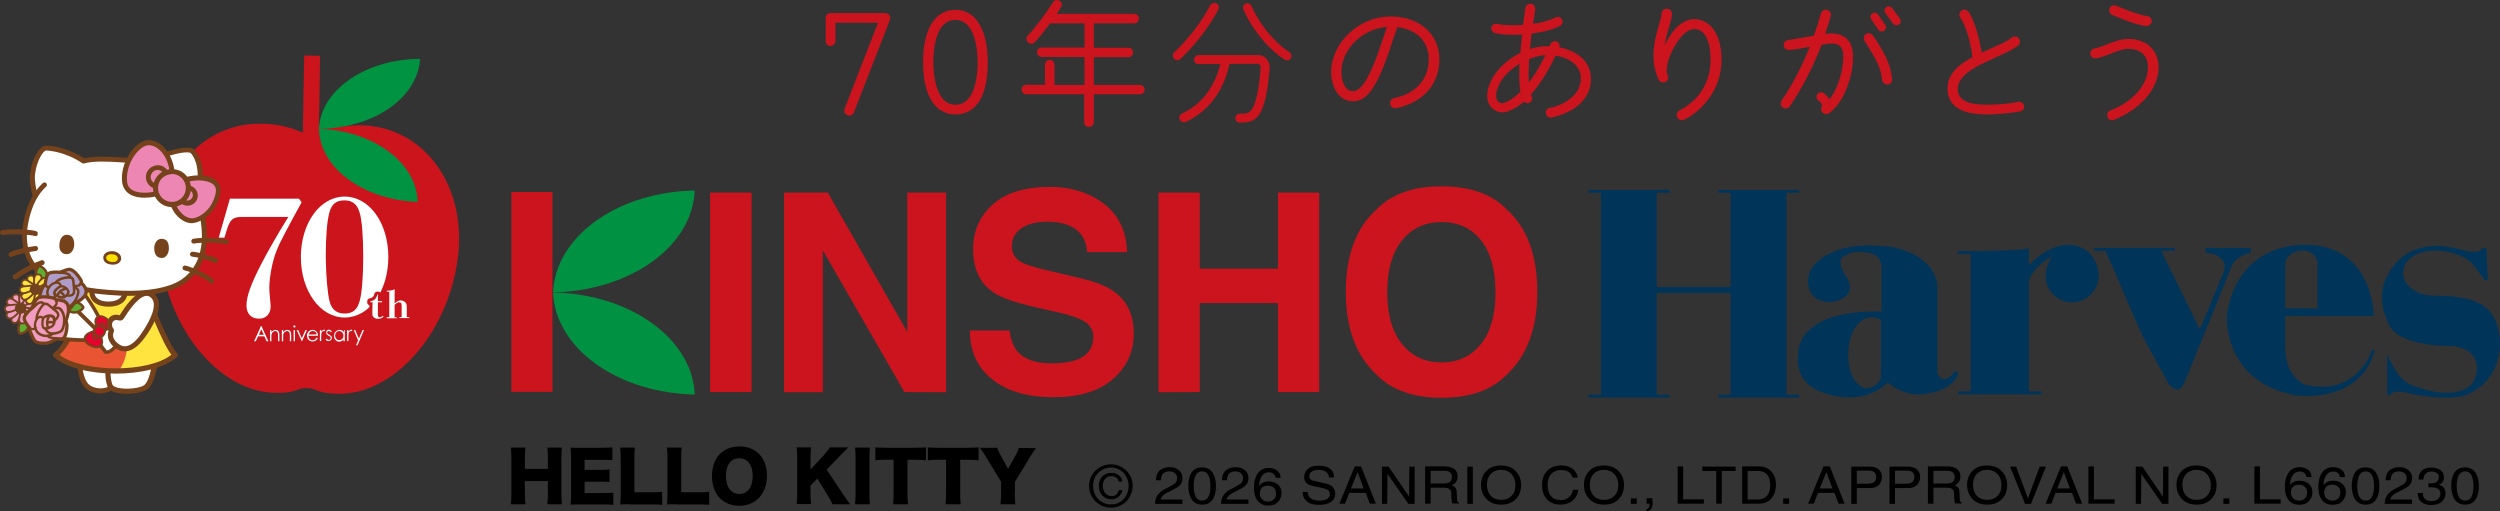 <?xml version="1.0" encoding="UTF-8"?>
<svg id="_レイヤー_1" data-name="レイヤー 1" xmlns="http://www.w3.org/2000/svg" width="232.6" height="47.589" xmlns:xlink="http://www.w3.org/1999/xlink" viewBox="0 0 232.6 47.589">
  <rect x="0" y="0" width="232.6" height="47.589" fill="#333333" stroke="none"/>
  <defs>
    <style>
      .cls-1 {
        fill: #fff;
      }

      .cls-2 {
        fill: #cc141c;
      }

      .cls-3 {
        fill: #cb141d;
      }

      .cls-4, .cls-5 {
        fill: #ffe33f;
      }

      .cls-6 {
        fill: #ed86b3;
      }

      .cls-7, .cls-8 {
        fill: #f09dc1;
      }

      .cls-9 {
        stroke-width: .461px;
      }

      .cls-9, .cls-10, .cls-11, .cls-12, .cls-13 {
        fill: none;
      }

      .cls-9, .cls-10, .cls-11, .cls-5, .cls-8 {
        stroke-linecap: round;
        stroke-linejoin: round;
      }

      .cls-9, .cls-13 {
        stroke: #76421b;
      }

      .cls-14 {
        fill: #5eaf31;
      }

      .cls-15 {
        fill: #b09cca;
      }

      .cls-16 {
        clip-path: url(#clippath-1);
      }

      .cls-10 {
        stroke-width: .572px;
      }

      .cls-10, .cls-11 {
        stroke: #cc141c;
      }

      .cls-17 {
        fill: #003459;
      }

      .cls-18 {
        fill: #009242;
      }

      .cls-19 {
        fill: #76421b;
      }

      .cls-11 {
        stroke-width: 1.257px;
      }

      .cls-20 {
        fill: #72411f;
      }

      .cls-21 {
        clip-path: url(#clippath);
      }

      .cls-22 {
        fill: #e6002d;
      }

      .cls-23 {
        fill: #ffe100;
      }

      .cls-24 {
        fill: #e95532;
      }

      .cls-25 {
        fill: #009342;
      }

      .cls-5, .cls-8 {
        stroke: #72411f;
        stroke-width: .175px;
      }

      .cls-13 {
        stroke-width: .307px;
      }
    </style>
    <clipPath id="clippath">
      <path class="cls-12" d="m13.466,26.853c.548,1.557,1.964,5.272,2.813,6.192-2.123,1.999-8.935,1.929-11.111,0,1.451-1.097,2.495-4.476,2.707-6.086.195-1.61,5.219-1.238,5.591-.106Z"/>
    </clipPath>
    <clipPath id="clippath-1">
      <path class="cls-12" d="m13.466,26.853c.548,1.557,1.964,5.272,2.813,6.192-2.123,1.999-8.935,1.929-11.111,0,1.451-1.097,2.495-4.476,2.707-6.086.195-1.61,5.219-1.238,5.591-.106Z"/>
    </clipPath>
  </defs>
  <g>
    <g>
      <g>
        <g>
          <g>
            <path class="cls-2" d="m28.93,12.734c1.398-.725,2.972-1.115,4.618-1.079,5.998.106,10.032,5.768,9.006,12.668-1.026,6.9-5.998,12.403-11.093,12.314-.725-.018-1.433-.071-2.088-.354-.265-.106-.548-.177-.849-.177s-.584.053-.849.159c-.655.265-1.38.301-2.088.283-5.096-.088-9.873-5.768-10.669-12.686-.796-6.918,3.432-12.456,9.43-12.35,1.645,0,3.202.442,4.582,1.221Z"/>
            <rect class="cls-2" x="22.141" y="11.217" width="13.571" height="1.486" transform="translate(16.476 40.679) rotate(-89.026)"/>
            <rect class="cls-2" x="29.647" y="11.429" width="1.84" height="2.424" transform="translate(17.424 42.995) rotate(-89.055)"/>
            <g>
              <path class="cls-25" d="m29.673,11.973c2.353,0,4.706-.637,6.529-1.893,1.822-1.256,2.778-2.919,2.884-4.6-2.353,0-4.706.637-6.529,1.893-1.84,1.256-2.795,2.919-2.884,4.6Z"/>
              <path class="cls-25" d="m29.673,11.973c2.353.088,4.689.796,6.458,2.105,1.787,1.327,2.689,3.008,2.725,4.706-2.353-.088-4.689-.796-6.458-2.105-1.787-1.327-2.689-3.008-2.725-4.706Z"/>
            </g>
          </g>
          <rect class="cls-2" x="20.561" y="20.731" width="5.379" height="4.759"/>
          <g>
            <g>
              <g>
                <path class="cls-11" d="m22.543,20.183c-.885,0-1.132.212-1.451,1.238l-.212.69h-.531l1.044-3.627h6.422l.248.336c-.531.973-1.044,1.893-1.539,2.849-.761,1.415-1.026,2.159-1.256,3.273-.124.637-.212,1.309-.212,1.822,0,.318.035.708.071,1.062s.053.548.053.69c0,.69-.425,1.132-1.079,1.132-.725,0-1.168-.46-1.168-1.221,0-.849.407-1.999,1.398-3.91.602-1.15,1.398-2.565,2.495-4.335,0,0-4.282,0-4.282,0Z"/>
                <path class="cls-11" d="m32.062,29.542c-2.282,0-4.069-2.477-4.069-5.626,0-3.167,1.787-5.626,4.069-5.626,2.3,0,4.069,2.442,4.069,5.626,0,3.167-1.769,5.626-4.069,5.626Zm-1.398-1.504c.212.832.725,1.132,1.398,1.132.778,0,1.203-.372,1.415-1.221.195-.708.318-2.229.318-4.069,0-1.875-.124-3.432-.336-4.105-.248-.832-.708-1.132-1.415-1.132-.778,0-1.203.372-1.398,1.132-.212.778-.336,2.176-.336,4.069.018,1.929.177,3.503.354,4.193Z"/>
              </g>
              <g>
                <path class="cls-1" d="m22.543,20.183c-.885,0-1.132.212-1.451,1.238l-.212.69h-.531l1.044-3.627h6.422l.248.336c-.531.973-1.044,1.893-1.539,2.849-.761,1.415-1.026,2.159-1.256,3.273-.124.637-.212,1.309-.212,1.822,0,.318.035.708.071,1.062s.053.548.053.69c0,.69-.425,1.132-1.079,1.132-.725,0-1.168-.46-1.168-1.221,0-.849.407-1.999,1.398-3.91.602-1.15,1.398-2.565,2.495-4.335,0,0-4.282,0-4.282,0Z"/>
                <path class="cls-1" d="m32.062,29.542c-2.282,0-4.069-2.477-4.069-5.626,0-3.167,1.787-5.626,4.069-5.626,2.3,0,4.069,2.442,4.069,5.626,0,3.167-1.769,5.626-4.069,5.626Zm-1.398-1.504c.212.832.725,1.132,1.398,1.132.778,0,1.203-.372,1.415-1.221.195-.708.318-2.229.318-4.069,0-1.875-.124-3.432-.336-4.105-.248-.832-.708-1.132-1.415-1.132-.778,0-1.203.372-1.398,1.132-.212.778-.336,2.176-.336,4.069.018,1.929.177,3.503.354,4.193Z"/>
              </g>
            </g>
            <g>
              <g>
                <path class="cls-10" d="m34.468,28.038c.212-.053.318-.106.407-.195.106-.106.177-.212.23-.425h.071c0,.142-.018.283-.018.389v.212h.389v.106h-.389v.885c0,.248,0,.354.018.407.035.071.088.106.159.106.088,0,.159-.035.283-.142l.071.071c-.159.159-.301.212-.513.212-.23,0-.389-.088-.478-.23-.053-.071-.053-.159-.053-.301v-.265l.018-.743h-.212v-.088h.018Z"/>
                <path class="cls-10" d="m35.972,29.507h.248v-2.371h-.23v-.088c.407-.018.495-.035.69-.124l.053.035c-.018.159-.018.336-.018.531v.743c.195-.177.354-.283.566-.283s.407.106.495.265c.053.088.071.177.071.389v.902h.23v.088h-.92v-.088h.212v-1.062c0-.159-.018-.212-.071-.265-.035-.035-.088-.053-.159-.053-.106,0-.212.053-.301.124-.071.053-.124.124-.124.177v1.097h.212v.088h-.938v-.106h-.018Z"/>
              </g>
              <g>
                <path class="cls-1" d="m34.468,28.038c.212-.053.318-.106.407-.195.106-.106.177-.212.23-.425h.071c0,.142-.018.283-.018.389v.212h.389v.106h-.389v.885c0,.248,0,.354.018.407.035.071.088.106.159.106.088,0,.159-.035.283-.142l.071.071c-.159.159-.301.212-.513.212-.23,0-.389-.088-.478-.23-.053-.071-.053-.159-.053-.301v-.265l.018-.743h-.212v-.088h.018Z"/>
                <path class="cls-1" d="m35.972,29.507h.248v-2.371h-.23v-.088c.407-.018.495-.035.69-.124l.053.035c-.018.159-.018.336-.018.531v.743c.195-.177.354-.283.566-.283s.407.106.495.265c.053.088.071.177.071.389v.902h.23v.088h-.92v-.088h.212v-1.062c0-.159-.018-.212-.071-.265-.035-.035-.088-.053-.159-.053-.106,0-.212.053-.301.124-.071.053-.124.124-.124.177v1.097h.212v.088h-.938v-.106h-.018Z"/>
              </g>
            </g>
          </g>
        </g>
        <g>
          <path class="cls-1" d="m24.33,30.338l.637,1.415h-.159l-.212-.46h-.584l-.212.46h-.159l.637-1.415h.053Zm-.018.301l-.23.513h.46l-.23-.513Z"/>
          <path class="cls-1" d="m25.126,30.71h.124v.195c.053-.071.106-.124.177-.159s.124-.053.212-.053c.071,0,.142.018.195.053s.106.088.124.159c.035.071.035.177.035.318v.531h-.124v-.495c0-.124,0-.195-.018-.248-.018-.071-.035-.124-.088-.159-.035-.035-.106-.053-.159-.053-.071,0-.142.035-.212.088-.053.053-.106.124-.124.195-.018.053-.018.142-.018.283v.389h-.124v-1.044Z"/>
          <path class="cls-1" d="m26.223,30.71h.124v.195c.053-.071.106-.124.177-.159s.124-.053.212-.053c.071,0,.142.018.195.053s.106.088.124.159c.035.071.035.177.035.318v.531h-.124v-.495c0-.124,0-.195-.018-.248-.018-.071-.035-.124-.088-.159-.035-.035-.088-.053-.159-.053s-.142.035-.212.088c-.053.053-.106.124-.124.195-.018.053-.018.142-.018.283v.389h-.124v-1.044Z"/>
          <path class="cls-1" d="m27.391,30.267c.035,0,.053.018.071.035s.035.053.035.071c0,.035-.018.053-.035.071s-.053.035-.071.035c-.035,0-.053-.018-.071-.035s-.035-.053-.035-.071c0-.035.018-.053.035-.071.018-.018.035-.035.071-.035Zm-.071.442h.124v1.044h-.124v-1.044Z"/>
          <path class="cls-1" d="m27.603,30.71h.142l.336.761.336-.761h.142l-.46,1.044h-.018l-.478-1.044Z"/>
          <path class="cls-1" d="m29.461,31.4l.106.053c-.035.071-.071.124-.124.177-.053.053-.106.071-.159.106-.053.018-.124.035-.195.035-.159,0-.283-.053-.389-.159-.088-.106-.142-.23-.142-.372,0-.124.035-.248.124-.354.106-.124.23-.195.389-.195.177,0,.301.071.407.195.071.088.106.212.106.354h-.885c0,.124.035.212.106.301.071.071.159.124.265.124.053,0,.106-.018.142-.035.053-.018.088-.035.124-.071.035-.053.088-.088.124-.159Zm0-.283c-.018-.071-.035-.124-.071-.177-.035-.035-.071-.071-.124-.106-.053-.018-.106-.035-.177-.035-.106,0-.177.035-.248.106-.053.053-.088.124-.124.212h.743Z"/>
          <path class="cls-1" d="m29.762,30.71h.124v.159c.035-.053.088-.106.124-.142s.088-.053.142-.053c.035,0,.071.018.106.035l-.071.106c-.035-.018-.053-.018-.071-.018-.035,0-.088.018-.124.053s-.071.088-.088.177c-.018.053-.018.177-.018.354v.354h-.124v-1.026Z"/>
          <path class="cls-1" d="m30.876,30.816l-.088.088c-.071-.071-.142-.106-.195-.106-.035,0-.071.018-.106.035-.035.035-.053.053-.053.106,0,.035.018.071.035.088.018.035.071.071.159.106.088.053.159.106.195.142.035.053.053.106.053.159,0,.088-.035.159-.088.212-.053.053-.124.088-.212.088-.053,0-.106-.018-.159-.035s-.088-.071-.124-.106l.088-.088c.071.071.142.124.212.124.053,0,.088-.018.124-.053s.053-.071.053-.124c0-.035-.018-.071-.035-.106-.018-.035-.071-.071-.159-.106-.088-.053-.159-.088-.177-.142-.035-.053-.053-.106-.053-.159,0-.071.018-.142.071-.195s.124-.071.195-.071c.071,0,.159.053.265.142Z"/>
          <path class="cls-1" d="m32.079,30.71v1.044h-.124v-.177c-.053.071-.106.124-.177.159s-.142.053-.212.053c-.142,0-.265-.053-.354-.159-.106-.106-.142-.23-.142-.389,0-.142.053-.283.159-.389s.23-.159.372-.159c.088,0,.159.018.23.053.071.035.124.088.177.159v-.195s.071,0,.071,0Zm-.513.088c-.071,0-.142.018-.195.053s-.106.088-.142.159-.053.142-.053.212.018.142.053.212.088.124.142.159.124.053.195.053.142-.018.195-.053c.071-.035.106-.088.142-.142.035-.071.053-.142.053-.212,0-.124-.035-.212-.106-.301-.088-.088-.177-.142-.283-.142Z"/>
          <path class="cls-1" d="m32.292,30.71h.124v.159c.035-.053.088-.106.124-.142s.088-.053.142-.053c.035,0,.071.018.106.035l-.071.106c-.035-.018-.053-.018-.071-.018-.035,0-.088.018-.124.053s-.071.088-.088.177c-.018.053-.018.177-.018.354v.354h-.124s0-1.026,0-1.026Z"/>
          <path class="cls-1" d="m32.911,30.71h.142l.336.796.336-.796h.142l-.602,1.415h-.142l.195-.46-.407-.955Z"/>
        </g>
        <g>
          <g>
            <g>
              <path class="cls-1" d="m7.362,32.851c-.035.761.035,2.424.708,3.079.672.655,2.159.548,2.477-.088.318-.637.195-2.123.195-2.583s-3.379-.407-3.379-.407Z"/>
              <path class="cls-19" d="m9.362,36.601c-.495,0-1.062-.142-1.433-.513-.902-.867-.796-3.167-.778-3.255,0-.124.106-.23.23-.23.92-.018,3.096-.018,3.503.372.088.088.106.195.106.248v.318c.018.672.053,1.787-.23,2.371-.159.318-.513.548-1.008.637-.106.035-.248.053-.389.053Zm-1.769-3.521c-.018.885.142,2.176.655,2.672.318.301.902.442,1.433.354.318-.053.566-.195.655-.372.23-.478.195-1.557.177-2.141v-.283c-.301-.159-1.663-.248-2.919-.23Z"/>
            </g>
            <g>
              <path class="cls-1" d="m14.44,33.028c-.018,1.115-.301,2.495-.832,2.955-.584.513-3.096.619-3.362-.124s-.212-1.858,0-2.353c.212-.478,4.193-.478,4.193-.478Z"/>
              <path class="cls-19" d="m11.803,36.637c-.372,0-.708-.035-.991-.106-.442-.106-.708-.301-.814-.584-.301-.796-.23-1.982.018-2.53.124-.283,1.008-.619,4.423-.619.071,0,.124.018.177.071.053.053.071.106.071.177-.018,1.185-.318,2.601-.92,3.132-.372.301-1.203.46-1.964.46Zm-1.362-3.008c-.195.46-.23,1.504.018,2.159.035.106.212.212.478.283.849.212,2.159.035,2.495-.248.389-.336.69-1.398.743-2.53-1.645,0-3.468.124-3.733.336Z"/>
            </g>
            <g>
              <g>
                <path class="cls-1" d="m3.806,28.498c0,.053-.018.106-.071.142-.372.23-.566.814-.248,1.539.354.778,1.203,1.008,2.972.212,1.752-.796,2.672-1.699,2.265-2.601-.513-1.115-2.672-.124-3.468.248-.071.035-.142,0-.177-.053-.495-.619-1.292-.212-1.274.513Z"/>
                <path class="cls-19" d="m7.663,30.02c-.318.195-.69.389-1.115.584-.885.407-1.592.566-2.141.495-.531-.071-.92-.336-1.15-.832-.389-.849-.124-1.522.301-1.805,0-.442.265-.832.637-.955.354-.124.725-.018,1.008.301.743-.336,2.212-1.008,3.114-.672.283.106.478.301.602.566.159.372.23.938-.372,1.592-.195.248-.495.495-.885.725Zm-3.804-1.168c-.265.159-.425.619-.159,1.238.159.336.389.513.761.548.46.053,1.097-.106,1.875-.46.867-.389,1.504-.796,1.858-1.203.354-.372.442-.725.283-1.079-.071-.142-.177-.248-.336-.318-.743-.283-2.229.407-2.795.672h-.018c-.159.071-.354.018-.478-.124-.142-.195-.336-.265-.495-.195-.159.053-.336.248-.318.548.018.159-.053.283-.177.372,0-.018,0,0,0,0Zm1.238-2.424h0Zm.071-.053h0Z"/>
              </g>
              <g>
                <g class="cls-21">
                  <path class="cls-4" d="m13.466,26.853c.548,1.557,1.964,5.272,2.813,6.192-2.123,1.999-8.935,1.929-11.111,0,1.451-1.097,2.495-4.476,2.707-6.086.195-1.61,5.219-1.238,5.591-.106Z"/>
                </g>
                <g class="cls-16">
                  <g>
                    <path class="cls-24" d="m8.778,30.321c-.548-.124-1.238-.832-2.088-.814-.832.018-1.415.814-1.681,1.999-.513,2.389,1.132,3.645,1.628,3.751.478.106.637-.212,1.115-.124.478.106.478.46.955.566s2.512-.354,3.025-2.742c.265-1.185.053-2.159-.708-2.512-.761-.372-1.699-.018-2.247-.124Z"/>
                    <g>
                      <path class="cls-19" d="m8.601,31.417h-.053c-.124-.018-.195-.142-.177-.265.142-.672.248-1.38.265-1.999,0-.124.106-.23.248-.212.124,0,.23.106.212.248-.035.655-.124,1.38-.283,2.088-.018.071-.106.142-.212.142Z"/>
                      <path class="cls-19" d="m9.132,31.488c-.566,0-1.292-.23-1.592-.548-.088-.088-.088-.23.018-.318.088-.088.23-.088.318.018.301.318,1.309.478,1.557.354.106-.053.248-.018.301.088s.018.248-.088.301c-.124.088-.318.106-.513.106Z"/>
                    </g>
                  </g>
                </g>
              </g>
              <path class="cls-19" d="m10.777,34.761c-2.3,0-4.6-.513-5.768-1.539-.053-.053-.088-.124-.088-.195s.035-.142.088-.177c1.38-1.044,2.406-4.352,2.619-5.927.088-.69.832-1.132,2.105-1.256,1.451-.142,3.662.212,3.963,1.097.619,1.734,1.982,5.255,2.778,6.104.088.088.088.248-.018.336-1.097,1.044-3.379,1.557-5.679,1.557Zm-5.237-1.734c2.265,1.663,8.298,1.663,10.403-.018-1.062-1.415-2.636-5.892-2.707-6.086h0c-.159-.478-1.858-.938-3.45-.778-.991.088-1.628.407-1.681.849-.177,1.451-1.132,4.706-2.565,6.033Z"/>
              <g>
                <path class="cls-1" d="m11.644,27.136c0,.778-.655,1.15-1.539,1.15s-1.539-.372-1.539-1.15"/>
                <path class="cls-19" d="m10.105,28.534c-1.097,0-1.787-.531-1.787-1.398,0-.124.106-.23.23-.23s.23.106.23.23c0,.832.92.92,1.309.92s1.309-.088,1.309-.92c0-.124.106-.23.23-.23s.23.106.23.23c.035.867-.655,1.398-1.752,1.398Z"/>
              </g>
            </g>
            <g>
              <path class="cls-1" d="m18.297,18.095c.248-.548.301-1.132.336-1.398,0,0,.071-.425-.053-1.15-.159-.938-.602-1.486-.796-1.539-.655-.159-1.875.195-2.442.407-.885.318-1.645.69-1.699.725-.071.035-.177.035-.283.018-.248-.035-1.504-.248-2.335-.283-.018,0-1.097-.088-2.176-.035-.177,0-.885.088-1.062.159-1.663-1.15-3.344-1.256-3.574-1.203-.389.106-1.008,1.062-1.168,2.389-.071.619.053,1.433.248,1.999h.053c-.425.655-.672,1.398-.867,2.141-.389,1.592-.301,3.238.725,4.547,1.256,1.592,4.317,2.159,7.13,2.371.602.053,3.945.318,6.122-.708,1.964-.938,3.539-3.45,1.84-8.439Z"/>
              <path class="cls-19" d="m18.173,18.555c-.035,0-.088-.018-.124-.035-.106-.071-.142-.212-.088-.318.283-.478.354-1.062.407-1.398,0-.053.018-.106.018-.159,0,0,.053-.407-.053-1.079-.159-.867-.548-1.309-.637-1.362-.548-.124-1.681.177-2.3.407-.867.301-1.592.672-1.663.708-.106.053-.248.071-.442.035l-.124-.018c-.389-.071-1.451-.23-2.176-.248h-.035c.018,0-.672-.053-1.486-.053-.195,0-.407,0-.619.018-.195,0-.849.088-.991.142-.071.035-.159.018-.212-.018-1.628-1.097-3.238-1.185-3.397-1.168-.248.071-.832.902-.991,2.194-.071.602.088,1.415.248,1.893.035.124-.018.248-.142.301-.124.035-.248-.018-.301-.142-.195-.566-.354-1.433-.265-2.105.177-1.415.832-2.442,1.345-2.583.336-.071,2.017.071,3.68,1.168.301-.071.885-.124,1.008-.142.955-.035,1.982.018,2.176.035h0c.761.018,1.84.195,2.229.265l.124.018c.106.018.142.018.142.018.088-.018.849-.407,1.752-.725.071-.018,1.699-.619,2.565-.425.336.071.796.761.973,1.716.142.743.053,1.203.053,1.221,0,.035-.018.088-.018.142-.053.354-.142,1.008-.46,1.575-.035.071-.106.124-.195.124Z"/>
              <path class="cls-19" d="m12.051,27.525c-.531,0-1.097-.018-1.663-.071h-.035c-3.857-.283-6.246-1.079-7.307-2.459-.955-1.221-1.221-2.866-.778-4.742.336-1.415.885-2.442,1.716-3.22.088-.088.248-.088.318.018.088.088.088.248-.018.318-.761.708-1.256,1.663-1.575,2.99-.425,1.769-.195,3.22.69,4.352.973,1.238,3.326,2.017,6.971,2.282h.035c2.512.195,4.636-.053,5.962-.69,1.203-.566,3.751-2.53,1.557-8.546-.035-.124.018-.248.142-.301.124-.035.248.018.301.142.885,2.459,1.115,4.529.637,6.175-.495,1.716-1.592,2.548-2.424,2.937-1.115.548-2.654.814-4.529.814Z"/>
              <path class="cls-19" d="m3.293,21.97c-.018,0-.053,0-.071-.018-.372-.124-1.982-.212-2.955-.088-.124.018-.248-.071-.265-.195-.018-.124.071-.248.195-.265.938-.124,2.654-.071,3.167.106.124.035.177.177.142.301-.018.106-.106.159-.212.159Z"/>
              <path class="cls-19" d="m1.028,23.916c-.088,0-.159-.053-.212-.124-.053-.124,0-.248.106-.318.672-.336,1.964-.531,2.353-.584.124-.018.248.071.265.195s-.071.248-.195.265c-.265.035-1.575.23-2.212.531-.035.018-.071.035-.106.035Z"/>
              <path class="cls-19" d="m1.418,25.986c-.071,0-.142-.035-.195-.088-.071-.106-.053-.248.053-.318.991-.743,2.035-1.168,2.565-1.362.124-.035.248.018.301.142.035.124-.018.248-.142.301-.513.177-1.486.602-2.442,1.309-.035.018-.088.018-.142.018Z"/>
              <path class="cls-19" d="m21.057,22.713h-.053c-.495-.124-2.282-.195-2.937-.053-.124.018-.248-.053-.265-.177-.018-.124.053-.248.177-.265.725-.159,2.583-.071,3.132.053.124.035.195.159.177.283-.035.088-.142.159-.23.159Z"/>
              <path class="cls-19" d="m20.048,24.482c-.035,0-.071-.018-.106-.035-.212-.124-1.433-.513-2.052-.566-.124-.018-.23-.124-.212-.248.018-.124.124-.23.248-.212.69.053,1.964.46,2.247.619.106.071.142.212.088.318-.053.088-.142.124-.212.124Z"/>
              <path class="cls-19" d="m19.694,26.375c-.071,0-.159-.035-.195-.106-.142-.177-1.539-.955-2.335-1.115-.124-.018-.212-.142-.177-.265.018-.124.142-.212.265-.177.832.177,2.459,1.026,2.636,1.345.071.106.035.248-.071.318h-.124Z"/>
              <g>
                <g>
                  <path class="cls-6" d="m16.067,16.467c-.053-1.875-1.115-3.167-2.212-3.185-1.097,0-2.442,1.946-2.247,3.645s2.76,1.221,3.149,1.026c.372-.195,1.256-1.026,1.309-1.486Z"/>
                  <path class="cls-19" d="m13.449,18.396c-.442,0-.92-.071-1.309-.283-.442-.248-.708-.655-.778-1.168-.124-1.044.301-2.282,1.062-3.132.46-.495.955-.778,1.415-.778,1.309.018,2.406,1.539,2.442,3.397v.035c-.053.602-1.062,1.486-1.451,1.681-.177.106-.743.248-1.38.248Zm.389-4.883c-.318,0-.708.23-1.062.619-.566.619-1.062,1.716-.955,2.76.035.372.212.637.531.814.761.407,2.052.159,2.282.035.372-.195,1.15-.938,1.185-1.292-.035-1.805-1.062-2.937-1.982-2.937h0Z"/>
                </g>
                <g>
                  <path class="cls-6" d="m16.704,16.909c1.681-.672,3.875-.425,3.556,1.115-.354,1.645-1.575,2.442-2.3,2.512s-1.663-.619-1.999-1.964c-.23-.902.318-1.575.743-1.663Z"/>
                  <path class="cls-19" d="m17.854,20.766c-.796,0-1.769-.725-2.141-2.141-.124-.478-.053-.955.195-1.362.177-.301.46-.513.725-.584,1.132-.442,2.672-.566,3.45.088.265.212.531.619.389,1.292-.372,1.734-1.681,2.619-2.512,2.689-.018.018-.053.018-.106.018Zm.655-3.981c-.531,0-1.132.106-1.699.336q-.018,0-.035.018c-.106.018-.301.142-.442.389-.106.159-.265.513-.142.991.301,1.203,1.132,1.858,1.769,1.787.531-.053,1.752-.69,2.105-2.335.071-.354,0-.637-.248-.832-.301-.23-.778-.354-1.309-.354Zm-1.805.124h0Z"/>
                </g>
                <g>
                  <path class="cls-6" d="m15.554,16.502c-.018.478-.425.867-.92.832-.478-.018-.867-.425-.832-.92.018-.478.425-.867.92-.832.478.035.849.442.832.92Z"/>
                  <path class="cls-19" d="m14.687,17.582h-.053c-.602-.018-1.079-.548-1.062-1.15.018-.301.142-.566.354-.761.212-.195.495-.301.796-.301.602.018,1.079.548,1.062,1.15h0c-.018.584-.513,1.062-1.097,1.062Zm-.018-1.769c-.159,0-.318.053-.442.177-.124.124-.195.283-.212.442-.018.354.265.655.619.672.354.018.655-.265.672-.619h0c.018-.354-.265-.655-.619-.672.018,0,0,0-.018,0Zm.885.69h0Z"/>
                </g>
                <g>
                  <path class="cls-6" d="m18.173,18.219c-.018.407-.354.708-.743.69-.407-.018-.708-.354-.69-.743.018-.407.354-.708.743-.69.407,0,.708.336.69.743Z"/>
                  <path class="cls-19" d="m17.447,19.139h-.035c-.531-.018-.938-.46-.92-.991.018-.248.124-.495.301-.655.195-.177.425-.265.69-.248.531.018.938.46.92.991h0c-.018.495-.442.902-.955.902Zm0-1.451c-.124,0-.248.053-.336.124-.088.088-.159.212-.159.336-.018.265.195.495.478.513.265,0,.495-.195.513-.478.018-.265-.195-.495-.478-.513q0,.018-.018.018Zm.725.531h0Z"/>
                </g>
                <g>
                  <path class="cls-6" d="m17.518,17.564c-.035.849-.743,1.504-1.592,1.469s-1.504-.743-1.469-1.592.743-1.504,1.592-1.469c.849.035,1.504.743,1.469,1.592Z"/>
                  <path class="cls-19" d="m15.997,19.263h-.071c-.973-.035-1.734-.867-1.681-1.84.035-.973.867-1.734,1.84-1.681.478.018.902.212,1.221.566.318.354.478.796.46,1.274-.053.938-.832,1.681-1.769,1.681Zm0-3.061c-.69,0-1.274.548-1.292,1.238-.035.708.531,1.327,1.238,1.345.708.035,1.327-.531,1.345-1.238h0c.018-.354-.106-.672-.336-.938-.23-.248-.548-.407-.902-.425-.018.018-.035.018-.053.018Z"/>
                </g>
              </g>
              <path class="cls-19" d="m6.266,21.846c-.566-.035-.743.584-.743.991-.018.372.159.796.655.814.495.018.708-.495.725-.832.018-.372-.071-.955-.637-.973Z"/>
              <path class="cls-19" d="m15.059,22.217c-.513-.018-.708.531-.708.832-.018.548.195.938.69.955.389.018.655-.407.672-.849.018-.637-.23-.92-.655-.938Z"/>
              <path class="cls-19" d="m10.476,23.367c-.566-.018-.849.283-.867.566-.018.442.336.672.867.69.531.018.796-.283.796-.584.018-.283-.265-.637-.796-.672Z"/>
              <path class="cls-23" d="m10.441,24.376c-.336-.018-.566-.177-.566-.389.018-.23.248-.354.548-.336.318.018.548.159.531.407.018.212-.195.336-.513.318Z"/>
            </g>
            <g>
              <path class="cls-1" d="m5.257,28.056c-.071.035-.142,0-.177-.053-.478-.619-1.274-.212-1.256.495,0,.053-.018.106-.071.142-.372.23-.566.814-.248,1.539.354.778,1.203,1.008,2.972.212"/>
              <path class="cls-19" d="m6.584,30.586c-.018,0-.018.018-.035.018-.885.407-1.592.566-2.141.495-.531-.071-.92-.336-1.15-.832-.389-.849-.124-1.522.301-1.805,0-.442.265-.832.637-.955.354-.124.743,0,1.008.318.106-.018.195.035.248.142.053.124,0,.265-.124.318-.159.071-.354.018-.478-.124-.142-.195-.336-.265-.495-.195-.159.053-.336.248-.318.548,0,.142-.053.283-.195.354h0c-.265.159-.425.619-.159,1.238.159.336.389.513.761.548.46.053,1.097-.106,1.875-.46.124-.053.265,0,.318.124.088.088.053.212-.053.265Zm-1.415-4.211h0Z"/>
            </g>
          </g>
          <path class="cls-19" d="m9.893,32.921c.142.018.619-.018,1.185-.867.407-.602.301-1.256.283-1.292l-.053-.248-1.716-.195-.991,1.097,1.115,1.486.177.018Z"/>
          <path class="cls-1" d="m9.733,30.692l1.292.142s.088.531-.23,1.044c-.495.761-.867.725-.867.725l-.867-1.168.672-.743Z"/>
          <g>
            <path class="cls-19" d="m6.496,31.771c2.442.195,2.99-.212,3.185-.548.584-1.008-1.929-4.37-2.282-4.653l-.283-.248-3.432,5.042.513.088c.566.106,1.415.248,2.3.318Z"/>
            <path class="cls-1" d="m7.186,26.817l-2.919,4.299c1.84.318,4.724.637,5.131-.088.407-.708-1.752-3.839-2.212-4.211Z"/>
          </g>
          <rect class="cls-19" x="7.188" y="26.654" width=".372" height="4.883" transform="translate(-18.513 13.904) rotate(-45.373)"/>
          <g>
            <path class="cls-19" d="m10.335,30.285c-.053.301-.318.442-.407.495-.053.035-.071.018-.071.106,0,.124-.142.372-.283.442-.088.053-.053.071-.018.212.071.23.053.442-.053.602-.23.354-.743.265-.92.177-.425-.159-.672-.372-.778-.637-.106-.389.195-.637.336-.725.124-.071.248-.124.389-.177.071-.035.106-.018.124-.071.053-.159.106-.248.142-.301q.053-.053.035-.142c-.018-.071-.071-.354-.035-.495.018-.106.088-.23.177-.301.106-.106.425-.248.832,0,.354.195.566.531.531.814Z"/>
            <path class="cls-22" d="m9.026,32.196c.283-.018.425-.212.372-.566-.018-.088-.035-.177-.071-.212s-.071-.035-.106-.018-.106.265-.372.212c-.212-.035-.265-.23-.283-.301,0-.142.088-.265.124-.283.018-.018-.018-.088-.071-.088-.142.018-.336.142-.425.212-.053.053-.212.195-.177.407.071.372.637.655,1.008.637Z"/>
            <path class="cls-22" d="m8.796,31.205c.018.035.159.142.23.159.035.018-.035.124-.124.106-.053,0-.106-.018-.142-.088-.053-.088.018-.195.035-.177Z"/>
            <path class="cls-22" d="m9.291,30.409c.177.035.301.142.336.23.142.265-.088.619-.425.566-.159-.035-.283-.124-.336-.265-.106-.336.195-.566.425-.531Z"/>
            <path class="cls-22" d="m9.203,29.524c.212-.106.495.035.637.177.283.265.354.46.283.655-.053.142-.177.212-.248.248-.035.018-.053,0-.071-.053-.018-.035-.053-.071-.035-.106.053-.106.053-.265-.035-.354-.071-.071-.212-.124-.301-.071-.106.053-.159.124-.195.177-.018.035-.053.035-.106.035s-.071,0-.088-.035c-.018-.053-.053-.159-.053-.23,0-.071,0-.336.212-.442Z"/>
            <path class="cls-22" d="m9.627,30.232c.018.053.018.142-.018.106-.053-.035-.124-.071-.177-.088-.035-.018,0-.053.053-.071.071-.035.124,0,.142.053Z"/>
          </g>
          <g>
            <path class="cls-1" d="m10.335,30.674c.035.053.035.106.018.159-.195.389-.053.991.619,1.415.708.46,1.557.195,2.601-1.433,1.044-1.628,1.327-2.884.495-3.415-1.026-.672-2.3,1.345-2.778,2.088-.035.053-.106.071-.177.053-.743-.23-1.185.531-.778,1.132Z"/>
            <path class="cls-19" d="m10.176,31.754c-.177-.354-.177-.708-.071-.991-.23-.372-.23-.832.018-1.15.23-.301.602-.407,1.008-.283.442-.69,1.327-2.052,2.265-2.247.283-.071.566-.018.814.142.637.407,1.079,1.398-.425,3.733-.531.814-1.026,1.327-1.522,1.575-.495.23-.955.212-1.415-.071-.336-.212-.548-.46-.672-.708Zm.389-1.168c.053.106.053.23,0,.354-.142.283-.018.761.548,1.115.301.195.602.212.938.053.407-.195.867-.672,1.327-1.415.584-.902,1.433-2.512.566-3.079-.142-.088-.283-.106-.442-.071-.761.177-1.645,1.557-1.982,2.088l-.018.018c-.088.159-.283.212-.46.159-.23-.071-.407-.035-.531.106-.106.142-.142.389.018.637.018,0,.018.018.035.035Zm-.23.088h0Z"/>
          </g>
          <g>
            <g>
              <path class="cls-9" d="m1.895,30.922c-.106-.248-.088-.531.053-.743.106-.159.265-.265.513-.354,0,0,.212.301.053.672-.212.407-.619.425-.619.425Z"/>
              <path class="cls-14" d="m1.895,30.922c-.106-.248-.088-.531.053-.743.106-.159.265-.265.513-.354,0,0,.212.301.053.672-.212.407-.619.425-.619.425Z"/>
            </g>
            <g>
              <path class="cls-9" d="m1.524,29.666c.071-.212.23-.407.425-.46.159-.053.318-.035.531.035,0,0-.018.318-.318.46-.372.177-.637-.035-.637-.035Z"/>
              <path class="cls-14" d="m1.524,29.666c.071-.212.23-.407.425-.46.159-.053.318-.035.531.035,0,0-.018.318-.318.46-.372.177-.637-.035-.637-.035Z"/>
            </g>
            <g>
              <path class="cls-9" d="m3.682,24.871c.283.124.513.354.566.637.053.212-.018.425-.142.708,0,0-.425-.071-.584-.513-.177-.495.159-.832.159-.832Z"/>
              <path class="cls-14" d="m3.682,24.871c.283.124.513.354.566.637.053.212-.018.425-.142.708,0,0-.425-.071-.584-.513-.177-.495.159-.832.159-.832Z"/>
            </g>
            <g>
              <path class="cls-9" d="m7.628,28.604c-.195.248-.495.372-.778.354-.212-.018-.407-.142-.637-.336,0,0,.195-.389.655-.407.531-.018.761.389.761.389Z"/>
              <path class="cls-14" d="m7.628,28.604c-.195.248-.495.372-.778.354-.212-.018-.407-.142-.637-.336,0,0,.195-.389.655-.407.531-.018.761.389.761.389Z"/>
            </g>
            <polygon class="cls-19" points="6.372 28.427 6.672 28.286 6.442 28.622 6.372 28.427"/>
            <g>
              <g>
                <path class="cls-8" d="m1.453,28.374s-.584-.778-.106-.955.495.389.495.389l.124.584-.354.159-.159-.177Z"/>
                <path class="cls-8" d="m1.807,28.215s-.159-.955.354-.92c.495.035.265.566.265.566l-.159.584-.389-.018-.071-.212Z"/>
                <path class="cls-8" d="m2.09,28.215s.495-.849.867-.531-.159.602-.159.602l-.513.372-.301-.248.106-.195Z"/>
                <path class="cls-8" d="m2.391,28.392s.849-.548,1.008-.106c.177.442-.425.478-.425.478l-.619.124-.142-.354.177-.142Z"/>
                <path class="cls-8" d="m2.479,28.64s1.008.106.832.548c-.195.442-.655.088-.655.088l-.548-.301.124-.354.248.018Z"/>
                <path class="cls-8" d="m2.462,28.976s.796.584.389.885c-.407.301-.602-.248-.602-.248l-.283-.531.301-.23.195.124Z"/>
                <path class="cls-8" d="m2.302,29.135s.354.902-.142.955-.372-.495-.372-.495l.035-.602.389-.071.088.212Z"/>
                <path class="cls-8" d="m1.86,29.224s-.088.955-.566.814-.106-.602-.106-.602l.301-.531.372.106v.212Z"/>
                <path class="cls-8" d="m1.648,29.153s-.655.761-.955.372.283-.566.283-.566l.566-.283.248.283-.142.195Z"/>
                <path class="cls-8" d="m1.435,28.604s-.991-.177-.778-.619.655-.053.655-.053l.513.336-.159.336h-.23Z"/>
                <path class="cls-8" d="m1.506,28.799s-.885.495-1.026.035.46-.442.46-.442l.637-.071.124.354-.195.124Z"/>
              </g>
              <path class="cls-20" d="m1.418,28.516s.106-.407.584-.354.425.548.425.548c0,0,.088.372-.531.513,0,0-.672-.159-.478-.708Z"/>
            </g>
            <g>
              <g>
                <path class="cls-5" d="m2.833,26.623s-.584-.778-.106-.955.495.389.495.389l.124.584-.354.159-.159-.177Z"/>
                <path class="cls-5" d="m3.187,26.446s-.159-.955.354-.92c.513.035.265.566.265.566l-.159.584-.389-.018-.071-.212Z"/>
                <path class="cls-5" d="m3.47,26.446s.495-.849.867-.531-.159.602-.159.602l-.513.372-.301-.23.106-.212Z"/>
                <path class="cls-5" d="m3.771,26.64s.849-.548,1.008-.106c.177.442-.425.478-.425.478l-.619.106-.142-.336.177-.142Z"/>
                <path class="cls-5" d="m3.859,26.888s1.008.106.832.548-.655.088-.655.088l-.548-.301.124-.354.248.018Z"/>
                <path class="cls-5" d="m3.842,27.224s.796.584.389.885-.602-.248-.602-.248l-.283-.531.301-.23.195.124Z"/>
                <path class="cls-5" d="m3.682,27.384s.354.902-.142.955c-.495.071-.372-.495-.372-.495l.035-.602.389-.071.088.212Z"/>
                <path class="cls-5" d="m3.24,27.454s-.088.955-.566.814c-.478-.142-.106-.602-.106-.602l.301-.531.372.106v.212Z"/>
                <path class="cls-5" d="m3.028,27.401s-.655.761-.955.372.283-.566.283-.566l.566-.265.248.283-.142.177Z"/>
                <path class="cls-5" d="m2.815,26.853s-.991-.177-.778-.619.655-.053.655-.053l.513.336-.159.354-.23-.018Z"/>
                <path class="cls-5" d="m2.886,27.047s-.885.495-1.026.035.46-.442.46-.442l.637-.071.124.354-.195.124Z"/>
              </g>
              <path class="cls-20" d="m2.798,26.764s.106-.407.584-.354c.478.053.425.548.425.548,0,0,.088.372-.531.513,0,0-.672-.177-.478-.708Z"/>
            </g>
            <g>
              <g>
                <path class="cls-15" d="m8.017,27.065c-.018-.159-.088-.318-.195-.46h0c-.035-.053-.071-.106-.124-.142h0c-.035-.053-.088-.106-.124-.142.018-.088.018-.159-.018-.212,0,0-.46-.849-.973-1.026-.124-.053-.301,0-.478.053q-.018,0-.035.018c-.124.035-.407.142-.495.177-.425-.035-.938-.018-1.097.159s-.23.619-.265.92l-.142.177c0,.018-.035.053-.035.053-.018.035-.035.053-.053.088,0,0,0,.018-.018.018-.142.301-.265.725-.265.814.018.212.195.46.407.655.124.142.301.265.531.372,0,0,.018,0,.018.018.018,0,.035.018.035.018.142.053.283.106.46.142.159.177.301.336.389.372.195.106.743-.212,1.026-.495.088-.106.159-.177.195-.23.035-.053.088-.124.124-.195.035-.018.106-.035.177-.071.106-.053.283-.142.46-.265h0c.265-.212.531-.495.495-.814Z"/>
                <path class="cls-13" d="m8.017,27.065c-.018-.159-.088-.318-.195-.46h0c-.035-.053-.071-.106-.124-.142h0c-.035-.053-.088-.106-.124-.142.018-.088.018-.159-.018-.212,0,0-.46-.849-.973-1.026-.124-.053-.301,0-.478.053q-.018,0-.035.018c-.124.035-.407.142-.495.177-.425-.035-.938-.018-1.097.159s-.23.619-.265.92l-.142.177c0,.018-.035.053-.035.053-.018.035-.035.053-.053.088,0,0,0,.018-.018.018-.142.301-.265.725-.265.814.018.212.195.46.407.655.124.142.301.265.531.372,0,0,.018,0,.018.018.018,0,.035.018.035.018.142.053.283.106.46.142.159.177.301.336.389.372.195.106.743-.212,1.026-.495.088-.106.159-.177.195-.23.035-.053.088-.124.124-.195.035-.018.106-.035.177-.071.106-.053.283-.142.46-.265h0c.265-.212.531-.495.495-.814Z"/>
              </g>
              <g>
                <path class="cls-19" d="m5.239,27.33s-.018,0,0,0c-.035-.018,0,.018,0,0q-.018,0,0,0l-.035-.035c-.018-.018.018.018,0,0l-.018-.018s0-.018,0,0,0-.018,0-.018q0-.018,0,0v-.035c0-.018,0,.018,0,0v-.018c0-.018.018-.035.018-.035.035-.088.106-.142.177-.212.053-.053.106-.106.177-.142.018-.018.053-.035.071-.053s0,0,.018,0,.018,0,.035-.018h.035c.018,0,0,0-.018,0h.071c.035,0-.018,0,0,0h.018c.018,0,.053.018.071.018.106.035.23.142.318.23.088.106.088.212,0,.318-.035.035-.071.088-.106.124l-.018.018q.018-.018,0,0c-.018,0-.018.018-.035.018s-.018.018-.035.018c-.018.018.035-.018,0,0-.018,0-.018.018-.035.018,0,0-.018,0-.018.018-.018.018.018,0,0,0s-.035.018-.071.018c0,0-.035,0-.018,0s-.018,0-.035,0h-.088c-.018,0,0,0,0,0h-.035c-.018,0-.035,0-.053-.018-.035-.018-.071-.018-.106-.035-.106-.018-.195-.088-.283-.159-.053-.035-.124,0-.159.035-.035.053,0,.124.035.159.248.195.602.354.92.212.035-.018.124-.053.142-.088,0,.018-.035.018-.018,0s.053-.035.071-.053c.053-.053.106-.106.142-.159.124-.142.142-.336.035-.495-.088-.159-.248-.283-.407-.354-.106-.053-.23-.071-.354-.053-.159.018-.283.124-.407.23-.159.142-.336.318-.301.548.018.088.088.177.159.23.142.071.265-.124.142-.212Z"/>
                <path class="cls-19" d="m5.735,26.587c.018-.124-.053-.248-.159-.318-.124-.088-.265-.088-.407-.071-.248.035-.478.195-.637.389-.159.177-.248.425-.248.672.018.248.124.478.283.655.177.212.425.372.708.389.142.018.142-.212,0-.23-.425-.035-.814-.548-.743-.973.035-.23.177-.442.372-.566.088-.071.212-.106.318-.124.124-.018.301.018.283.177,0,.071.053.106.124.124.053-.018.088-.071.106-.124h0Z"/>
                <path class="cls-19" d="m5.027,27.419c-.318.602.389,1.062.867,1.274.336.142.619-.053.867-.265.248-.195.407-.478.513-.778.071-.177.142-.372.124-.566-.018-.177-.142-.318-.283-.407-.124-.088-.23.106-.124.195.053.035.124.106.159.159.035.088.018.177,0,.265-.035.159-.088.301-.159.442-.142.301-.354.531-.637.69-.142.088-.265.071-.425,0-.124-.053-.248-.124-.354-.212-.23-.159-.495-.407-.336-.708.053-.106-.142-.212-.212-.088h0Z"/>
                <path class="cls-19" d="m5.292,26.322c.195-.195.442-.283.708-.336.142-.035.265-.053.407-.053.142-.018.248.018.283.159s.035.301.053.46.035.318.035.478c0,.124-.018.248-.124.318-.106.053-.248.053-.372.035-.142,0-.142.23,0,.23.248.018.548-.018.672-.265.053-.106.071-.248.053-.372,0-.159-.035-.318-.035-.478-.018-.248,0-.619-.265-.761-.124-.071-.265-.071-.407-.053-.124.018-.265.035-.389.071-.301.071-.584.177-.778.407-.106.106.053.265.159.159h0Z"/>
                <path class="cls-19" d="m5.434,27.543c0,.018.018-.018,0,0,.018-.018.018-.035.018-.053s.018-.035.035-.053c.018-.035.053-.071.071-.106-.018.018.018-.018.018-.018l.018-.018c.018-.018.018-.035.035-.035.035-.035.071-.071.088-.088-.018,0,.018-.018.018-.018.018,0,.018-.018.035-.018.018-.018.035-.018.053-.035l.106-.053s.018,0,.018-.018c-.018,0,.018,0,.018,0,.018,0,.035-.018.053-.018.035-.018.088-.018.124-.035.053-.018.088-.088.088-.142-.018-.071-.088-.088-.142-.088-.195.035-.372.124-.531.248s-.265.283-.354.478c-.018.053.018.124.088.142.071.018.124-.018.142-.071h0Z"/>
                <path class="cls-19" d="m5.629,27.313c.018.018.053.035.071.053l-.018-.018c.035.035.071.071.106.106l-.018-.018c.035.035.053.071.071.124q0-.018-.018-.035,0,.018.018.035c.018.035.018.053.053.071.018.018.053.018.088.018.053-.018.106-.088.088-.142-.053-.159-.159-.283-.301-.372-.053-.035-.124-.018-.159.035-.053.035-.035.106.018.142h0Z"/>
                <path class="cls-19" d="m6.938,26.693c.124.018.265.018.389-.018.177-.053.283-.195.318-.354.018-.053-.018-.124-.088-.142-.053-.018-.124.018-.142.088,0,.018-.018.035-.018.053.018-.018,0,0,0,0,0,0,0,.018-.018.018,0,0-.035.035-.035.053,0,0,.018-.018,0,0l-.018.018-.018.018q-.018,0,0,0c-.018,0-.018.018-.035.018,0,0-.018,0-.018.018-.018.018.018-.018,0,0-.018,0-.018.018-.035.018s-.018,0-.035.018h-.018c.035,0,.018,0,0,0h-.088c-.053,0-.106,0-.177-.018-.053,0-.124.053-.124.124.053.035.106.088.159.088h0Z"/>
                <path class="cls-19" d="m5.558,25.473c.177.018.336.018.495.053.035,0,.088.018.124.035.018,0,.035.018.053.018h.018q-.018,0,0,0s.018,0,.018.018c.018,0,.035.018.053.035-.018-.018,0,0,0,0l.035.035c.035.035.053.071.053.106-.035.142.177.212.23.053.035-.159-.053-.301-.177-.389-.071-.053-.177-.088-.265-.106-.212-.053-.407-.053-.619-.071-.071,0-.124.053-.124.124,0,.035.053.071.106.088h0Z"/>
                <path class="cls-19" d="m4.089,26.34c0,.053,0,.106.018.159s.035.106.071.159c.018.018.035.053.053.071s.035.035.071.053.053.035.088.035c.053.018.106.018.159.018s.124-.053.124-.124-.053-.106-.124-.124h-.106.035c-.018,0-.035,0-.035-.018q.018,0,.035.018c-.018-.018-.035-.018-.053-.035l.018.018-.053-.053.018.018c-.018-.018-.035-.053-.053-.071q0,.018.018.035c-.018-.035-.035-.088-.035-.142v.035-.053c0-.053-.053-.124-.124-.124-.071,0-.124.053-.124.124h0Z"/>
                <path class="cls-19" d="m4.691,28.003c-.018.177.088.318.177.46.071.124.177.23.265.354.035.053.124.035.159,0,.053-.053.035-.106,0-.159-.035-.035-.053-.071-.088-.088l-.035-.035-.018-.018s-.018-.018,0-.018c.018.018,0-.018,0-.018,0,0,0-.018-.018-.018,0-.018-.018-.018-.018-.035-.018-.018-.035-.053-.053-.071-.035-.053-.071-.124-.106-.177,0-.018-.018-.035-.018-.053,0,.018,0,0,0,0v-.035c0,.018,0,0,0,0v-.071c0-.053-.053-.124-.124-.124-.088,0-.124.035-.124.106h0Z"/>
              </g>
            </g>
            <g>
              <g>
                <path class="cls-7" d="m6.124,28.127c-.124-.106-.301-.159-.495-.195h0c-.071-.018-.124-.018-.195-.018h0c-.071,0-.142-.018-.212-.018-.053-.071-.124-.124-.177-.142,0,0-.973-.283-1.504-.035-.124.071-.212.212-.318.407,0,.018-.018.018-.018.035-.071.124-.195.407-.248.513-.336.301-.708.69-.708.938.018.265.301.655.495.885l.035.23c0,.018.018.053.018.071,0,.035.018.071.035.106,0,0,0,.018.018.035.124.336.336.743.425.814.177.142.495.195.796.177.195.018.425-.018.672-.124,0,0,.018,0,.018-.018.018,0,.035-.018.035-.018.142-.053.301-.142.46-.248.248.018.478.018.584-.018.23-.071.389-.725.389-1.15,0-.142-.018-.248-.035-.301-.018-.071-.035-.159-.053-.23.018-.035.053-.106.071-.195.035-.124.106-.318.142-.548h0c.035-.336.035-.743-.23-.955Z"/>
                <path class="cls-13" d="m6.124,28.127c-.124-.106-.301-.159-.495-.195h0c-.071-.018-.124-.018-.195-.018h0c-.071,0-.142-.018-.212-.018-.053-.071-.124-.124-.177-.142,0,0-.973-.283-1.504-.035-.124.071-.212.212-.318.407,0,.018-.018.018-.018.035-.071.124-.195.407-.248.513-.336.301-.708.69-.708.938.018.265.301.655.495.885l.035.23c0,.018.018.053.018.071,0,.035.018.071.035.106,0,0,0,.018.018.035.124.336.336.743.425.814.177.142.495.195.796.177.195.018.425-.018.672-.124,0,0,.018,0,.018-.018.018,0,.035-.018.035-.018.142-.053.301-.142.46-.248.248.018.478.018.584-.018.23-.071.389-.725.389-1.15,0-.142-.018-.248-.035-.301-.018-.071-.035-.159-.053-.23.018-.035.053-.106.071-.195.035-.124.106-.318.142-.548h0c.035-.336.035-.743-.23-.955Z"/>
              </g>
              <g>
                <path class="cls-19" d="m4.249,30.444h0c-.035,0,.018,0,0,0,.018,0-.018,0,0,0h-.053q.018,0,0,0t-.035-.018q.018,0,0,0h-.018c-.018-.018.018.018,0,0-.018,0-.018-.018-.018-.018,0,0-.018-.018,0,0l-.018-.018s-.018-.035-.018-.018c0-.018-.018-.035-.018-.053-.018-.035-.018-.088-.018-.124,0-.106,0-.212.018-.318,0-.035.018-.071.018-.106,0-.018,0-.035.018-.035v-.018c0-.018,0,.018,0,0,.018-.018.018-.053.035-.071s-.018.018,0,0l.018-.018.018-.018c.018-.018-.018.018,0,0s.035-.035.071-.035l.071-.035c.035-.018.088-.018.124-.035.071-.018.159-.018.23,0,.035,0,.071.018.106.035.018,0,.035.018.053.035l.018.018.018.018h0c.018.035.035.035.035.071,0,.018,0,.035.018.053v.23s0,.035,0,.018,0,0,0,0v.071c0,.018,0-.035,0-.018v.018c0,.018,0,.035-.018.053q0,.018-.018.035c0,.018.018-.035,0,0v.018c-.018.018-.018.035-.035.071,0,0,0,.018-.018.018-.018.018.018-.018,0,0l-.035.035c.035-.071.018-.071.018-.053l-.018.018-.018.018c-.142.106-.336.142-.531.177-.053,0-.088.088-.088.142.018.071.088.088.142.088.318-.053.672-.177.814-.495.035-.071.053-.142.053-.212,0-.018,0,.018,0,.018,0-.018,0-.053.018-.071,0-.071.018-.142,0-.195,0-.088-.035-.195-.071-.265-.053-.088-.142-.142-.248-.177-.195-.071-.425-.035-.619.035-.124.053-.23.124-.301.23-.106.159-.106.372-.106.548,0,.195.018.442.212.548.071.053.177.053.265.035.142-.053.071-.265-.071-.23Z"/>
                <path class="cls-19" d="m4.054,29.524c-.088-.124-.23-.177-.372-.142-.159.035-.265.142-.354.265-.159.23-.212.531-.177.796.035.248.159.513.372.672.195.159.442.23.69.248.283.018.584-.053.796-.248.106-.106-.053-.265-.159-.159-.283.23-.743.212-1.062.053-.354-.195-.495-.637-.389-1.026.035-.106.088-.23.177-.301.053-.053.212-.142.283-.053.035.053.106.071.159.035.053,0,.071-.088.035-.142h0Z"/>
                <path class="cls-19" d="m4.16,30.657c.106.318.425.495.743.495.177,0,.336-.035.513-.088.142-.053.265-.088.372-.195.195-.195.248-.495.283-.778.035-.354.035-.708-.106-1.026-.071-.159-.177-.354-.336-.46-.142-.088-.318-.088-.478-.053-.142.018-.088.248.053.23.071-.018.159-.018.212,0,.088.018.142.088.195.159.106.142.159.301.212.46.071.301.035.637-.035.938-.035.124-.071.265-.159.354-.088.106-.248.142-.389.177-.301.088-.743.088-.849-.265-.053-.142-.265-.088-.23.053h0Z"/>
                <path class="cls-19" d="m3.523,29.701c-.018-.301.106-.602.265-.849.071-.124.159-.248.248-.354.106-.124.212-.159.354-.071.142.088.265.212.389.318s.248.195.372.301c.088.088.177.195.142.336-.035.124-.142.23-.248.318-.106.106.053.265.159.159.195-.177.389-.407.301-.69s-.389-.46-.602-.619c-.212-.177-.478-.478-.778-.389-.124.035-.23.142-.301.248-.088.124-.177.23-.248.372-.177.283-.301.619-.283.955,0,.106.23.106.23-.035h0Z"/>
                <path class="cls-19" d="m4.585,30.497c-.142-.336-.106-.725.088-1.026.088-.124-.124-.248-.195-.124-.23.354-.265.814-.106,1.203.018.053.071.106.142.088.035-.018.088-.088.071-.142h0Z"/>
                <path class="cls-19" d="m4.532,30.108c.018,0,.035-.018.053-.018h.053-.018.177s.018,0,0,0,0,0,0,0h.035c.018,0,.035,0,.053.018h.018s.018,0,0,0,0,0,0,0c.035.018.053.018.088.018s.053-.035.071-.053c.035-.053.018-.124-.035-.159-.159-.071-.372-.088-.548-.035-.053.018-.106.088-.088.142.018.071.071.106.142.088h0Z"/>
                <path class="cls-19" d="m5.045,28.675c.106-.088.212-.177.283-.301.035-.071.053-.142.053-.23,0-.106-.035-.195-.088-.283-.035-.053-.106-.071-.159-.035s-.071.106-.035.159c0,.018.018.018.018.035,0,0,.018.035,0,.018,0-.018,0,.018,0,.018q0,.018.018.035c0,.018,0,.035.018.053q0-.018,0,0v.035s0,.035,0,.018,0,0,0,.018v.018c0,.018,0,.035-.018.035.018-.018,0,0,0,0,0,0,0,.018-.018.018,0,.018-.018.018-.018.035,0,0,0,.018-.018.018-.018.018.018-.018,0,0s-.035.035-.053.071c-.035.035-.088.088-.142.124s-.035.124,0,.159c.035.018.106.018.159-.018h0Z"/>
                <path class="cls-19" d="m3.081,28.781c.142-.124.283-.265.425-.389.035-.035.071-.053.124-.088.018-.018.035-.018.053-.035s-.018,0,.018,0q.018,0,.035-.018h.035c.018,0-.018,0,0,0h.071c.035,0,.071.018.088.035.088.124.283,0,.195-.124-.071-.124-.23-.159-.372-.142-.106.018-.212.053-.301.124-.195.124-.354.301-.513.46-.124.106.035.265.142.177h0Z"/>
                <path class="cls-19" d="m2.656,30.551c.053.053.106.088.177.124.071.035.142.053.23.053.053,0,.106-.018.159-.035.053-.035.106-.071.142-.124.035-.035.053-.124,0-.159s-.124-.035-.159,0c-.018.018-.053.035-.071.071l-.018.018s-.018,0,0,0l-.018.018h-.018s.035-.018.018,0h-.053s.035,0,0,0h-.035c-.018,0,0,0,0,0h-.018q-.018,0-.035-.018s-.018-.018-.018,0c0,0,.018.018,0,0s-.053-.035-.071-.035c0,0-.018,0-.018-.018-.018-.018,0,0,0,0,0-.018-.018-.018-.035-.035-.035-.035-.124-.053-.159,0-.035.035-.035.106,0,.142h0Z"/>
                <path class="cls-19" d="m4.372,31.347c.106.159.283.159.442.195s.318.053.495.071c.071,0,.124-.053.124-.124s-.053-.106-.124-.124c-.088,0-.159-.018-.248-.018-.035,0,.018,0,0,0h-.071c-.035,0-.071-.018-.088-.018-.088-.018-.159-.035-.23-.053-.018,0-.035,0-.035-.018-.035-.018.018,0,0,0,0,0-.018,0-.018-.018,0,0-.018-.018-.018,0,.018,0-.018-.018-.018-.018-.018-.018-.035-.035-.035-.053-.035-.053-.124-.035-.159,0-.071.071-.053.142-.018.177h0Z"/>
              </g>
            </g>
          </g>
        </g>
      </g>
      <g>
        <g>
          <path class="cls-3" d="m79.443,10.469c-.088.248-.372.354-.602.248-.23-.088-.354-.354-.265-.584l3.114-8.015h-3.963v1.699c0,.248-.212.46-.46.46-.265,0-.442-.212-.442-.46V1.658c0-.248.195-.442.442-.442h5.096c.318,0,.548.318.442.619l-3.362,8.634Z"/>
          <path class="cls-3" d="m88.891,10.646c-1.663,0-3.008-1.398-3.008-4.866,0-2.955,1.044-4.866,3.008-4.866,2.035,0,3.008,2.088,3.008,4.866.018,3.468-1.274,4.866-3.008,4.866Zm0-8.793c-1.805,0-2.052,2.636-2.052,3.945,0,1.292.283,3.945,2.052,3.945,1.805,0,2.07-2.636,2.07-3.945s-.301-3.945-2.07-3.945Z"/>
          <path class="cls-3" d="m106.071,8.771h-4.299v2.601c0,.248-.212.442-.46.442s-.442-.195-.442-.442v-2.601h-5.396c-.248,0-.425-.195-.425-.442s.195-.442.442-.442h1.734v-1.875c0-.248.195-.442.442-.442s.442.195.442.442v1.893h2.795v-2.601h-3.981c-.248,0-.442-.195-.442-.442s.195-.442.442-.442h3.981v-2.247h-3.202c-.389.531-.885,1.168-1.433,1.752-.159.195-.425.195-.619.018-.177-.159-.212-.442-.035-.619.778-.832,1.752-2.141,2.353-3.114.124-.212.407-.265.602-.142s.301.389.159.584c-.106.159-.265.442-.407.637h7.201c.248,0,.442.195.442.442,0,.265-.195.442-.442.442h-3.751v2.265h3.22c.248,0,.425.195.425.442s-.177.442-.425.442h-3.22v2.583h4.282c.248,0,.442.195.442.442,0,.23-.195.425-.425.425Z"/>
          <path class="cls-3" d="m109.839,5.48c-.177.159-.442.159-.602-.018-.159-.159-.159-.442.018-.602,1.327-1.238,2.654-2.99,3.326-4.352.124-.212.354-.301.584-.195.212.106.301.354.195.566-.761,1.486-2.141,3.291-3.521,4.6Zm7.661,4.494c-.495,1.327-1.238,1.433-2.141,1.433-.23,0-.425-.177-.425-.407s.195-.425.425-.425c.672,0,1.026,0,1.362-.902.407-1.079.566-3.132.566-3.432,0-.088-.071-.301-.23-.301h-2.672c-.142.778-.885,3.945-4.052,5.396-.212.088-.478,0-.566-.212-.106-.212-.018-.46.212-.566,2.601-1.185,3.362-3.751,3.556-4.6h-2.035c-.23,0-.407-.177-.407-.407s.177-.425.407-.425h5.573c.672,0,1.062.584,1.062,1.15-.035.354-.177,2.495-.637,3.698Zm2.035-4.423c-1.734-1.097-3.238-3.185-3.857-4.689-.088-.212.018-.442.23-.531.212-.088.442.018.531.23.619,1.469,2.035,3.344,3.521,4.282.195.124.248.389.124.584-.106.195-.372.248-.548.124Z"/>
          <path class="cls-3" d="m132.681,8.647c-.761.761-1.752,1.203-2.778,1.415-.248.053-.513-.124-.566-.372s.124-.513.372-.566c.867-.159,1.663-.548,2.265-1.15.584-.602.955-1.398.955-2.512,0-.814-.301-1.539-.885-2.088-.495-.442-1.185-.743-2.035-.849-.637,1.752-1.292,4.246-2.353,5.768-.407.619-.973,1.132-1.769,1.132-1.522,0-2.105-1.681-2.035-2.937.159-2.636,2.583-4.795,5.149-4.936.124-.018.265-.018.389-.018,1.345,0,2.495.425,3.291,1.132s1.238,1.734,1.238,2.778c.018,1.362-.478,2.442-1.239,3.202Zm-7.873-2.105c-.035.672.177,1.946,1.079,1.946.425,0,.778-.407,1.008-.725.92-1.309,1.61-3.733,2.141-5.255-2.07.124-4.122,1.875-4.229,4.034Z"/>
          <path class="cls-3" d="m144.358,10.929c-.248.053-.478-.106-.531-.354-.053-.248.106-.478.354-.531,1.345-.265,2.902-1.203,2.902-2.76,0-1.292-1.238-1.946-2.353-2.105-.425.902-1.221,2.406-2.282,3.609.018.071.035.124.071.195.088.23-.018.495-.248.584-.159.071-.354.035-.478-.106-.478.407-1.008.743-1.592.938-.495.159-1.044,0-1.398-.354-.778-.778-.372-2.088.124-2.902.566-.92,1.557-1.752,2.53-2.229.035-.584.106-1.168.159-1.699-.301.018-.584.018-.867.018-.672,0-1.238-.053-1.663-.159-.248-.071-.389-.301-.318-.548.071-.248.301-.372.548-.301.283.071.814.124,1.433.124.301,0,.637-.018.955-.035.053-.336.159-1.15.212-1.575.035-.248.283-.425.531-.389s.425.301.389.531c-.018.248-.159,1.026-.212,1.327.655-.071,1.469-.265,2.105-.584.212-.124.495-.018.602.195.124.212.018.495-.195.602-.778.389-1.752.584-2.636.708-.053.442-.106.92-.142,1.433.584-.195,1.185-.301,1.822-.265.018-.053.071-.124.071-.177.088-.23.354-.354.584-.248.212.071.318.301.248.531,1.522.283,2.937,1.221,2.937,2.937.018,2.052-1.84,3.22-3.662,3.592Zm-2.99-4.989c-.725.442-1.345,1.008-1.734,1.645-.265.407-.672,1.433-.248,1.858.124.124.336.195.513.142.531-.159,1.062-.566,1.557-1.044-.124-.849-.124-1.734-.088-2.601Zm.902-.442c-.035.725-.071,1.469-.018,2.176.602-.778,1.097-1.663,1.539-2.548-.478.035-1.008.159-1.522.372Z"/>
          <path class="cls-3" d="m158.371,9.903c-.849.867-1.663,1.238-1.699,1.238-.23.106-.531,0-.637-.248s.018-.513.248-.637c.513-.248,1.026-.637,1.415-1.026.725-.743,1.433-1.893,1.451-3.627,0-.778-.071-1.752-.566-2.406-.301-.389-.655-.495-.955-.495-.619,0-1.221.672-1.522,1.132-.495.743-1.097,1.858-1.026,2.972l.088.212c.142.301-.088.655-.425.655-.177,0-.354-.106-.425-.265-.354-.778-.478-1.522-.478-2.229,0-1.38.442-2.565.637-3.344.071-.248.106-.442.106-.548,0-.265.23-.478.495-.478.248,0,.478.212.478.478s-.071.513-.142.796-.177.602-.265.92c-.106.354-.212.832-.265,1.238.336-.761.832-1.539,1.486-2.017.389-.265.814-.442,1.274-.442.566,0,1.238.265,1.716.867.655.849.814,1.964.814,2.99-.035,1.982-.955,3.397-1.805,4.264Z"/>
          <path class="cls-3" d="m171.835,8.169c-.372.955-.902,1.822-1.645,2.353-.212.159-.513.106-.672-.106-.124-.177-.106-.425.035-.584-.071-.195-.195-.354-.389-.495-.177-.142-.212-.389-.071-.584.142-.177.389-.23.584-.088.248.177.407.389.531.584.301-.389.584-.867.778-1.415.336-.849.513-1.805.513-2.601,0-.743-.265-1.185-1.097-1.185-.301,0-.602.071-.92.124-.619,1.592-1.575,3.698-2.955,5.715-.142.212-.442.248-.655.124-.212-.142-.248-.442-.124-.637,1.185-1.734,2.035-3.539,2.636-5.025-.425.088-1.345.265-1.893.301-.265.018-.495-.124-.531-.389-.035-.248.124-.495.389-.531.814-.124,1.61-.265,2.406-.407.248-.672.478-1.38.655-2.07.071-.248.354-.407.584-.336s.407.318.336.566c-.106.425-.301,1.044-.513,1.663.159-.018.354-.035.548-.035,1.362,0,2.035.814,2.035,2.088.035.973-.195,2.017-.566,2.972Zm3.751-.301c-.23,0-.442-.195-.478-.425-.071-.619-.195-1.079-.442-1.61-.265-.531-.619-1.15-1.185-2.017-.142-.212-.088-.513.124-.655s.495-.071.655.142c.495.672.955,1.522,1.256,2.123.283.619.442,1.221.531,1.911.035.283-.195.531-.46.531Zm-.177-5.556c.124.177.071.425-.106.548s-.425.071-.548-.106l-.655-.955c-.124-.177-.071-.425.106-.548s.407-.071.531.106l.672.955Zm1.362-.584c.124.177.088.425-.088.548s-.425.106-.548-.071l-.725-.991c-.124-.177-.088-.425.088-.548s.425-.088.548.088l.725.973Z"/>
          <path class="cls-3" d="m187.953,10.363c-.495.088-1.946.283-2.972.283-.708,0-1.433-.035-2.105-.248-1.044-.336-1.681-1.044-1.681-2.159,0-1.433,1.168-2.3,2.318-2.919-.142-1.309-.584-2.919-1.132-3.68-.159-.212-.071-.495.124-.655.212-.159.495-.088.655.124.584.814,1.026,2.619,1.221,3.786.442-.212.902-.407,1.327-.602.602-.265,1.15-.531,1.469-.796.212-.159.513-.124.672.088s.106.513-.106.672c-.672.495-1.645.885-2.583,1.327-1.008.46-3.008,1.327-3.008,2.689,0,1.433,1.805,1.469,2.831,1.469.92,0,1.893-.088,2.795-.265.248-.053.495.124.548.372.053.23-.106.478-.372.513Z"/>
          <path class="cls-3" d="m198.498,10.168c-.584.407-1.309.796-1.84.991-.248.088-.513-.053-.584-.301-.071-.248.035-.495.283-.584.566-.212,1.115-.513,1.61-.867,1.026-.743,1.893-1.875,1.875-3.202-.018-1.132-.778-1.663-1.84-1.663-.389,0-.92.177-1.469.389-.531.212-1.062.442-1.557.495-.248.018-.478-.159-.495-.407s.159-.495.407-.513c.248-.018.761-.23,1.309-.442s1.185-.442,1.805-.442c1.575-.018,2.831.955,2.831,2.601s-1.044,3.008-2.335,3.945Zm1.15-7.749c-.531-.071-1.044-.23-1.557-.407-.495-.177-1.008-.407-1.557-.619-.248-.088-.354-.354-.265-.602.088-.248.354-.354.602-.265.566.212,1.062.442,1.539.602.478.159.92.301,1.38.372.248.035.442.265.407.531-.071.248-.301.425-.548.389Z"/>
        </g>
        <g>
          <g>
            <g>
              <rect class="cls-3" x="66.067" y="17.918" width="3.857" height="18.56"/>
              <polygon class="cls-3" points="84.415 17.918 84.415 30.887 77.019 17.918 72.95 17.918 72.95 36.495 76.559 36.495 76.559 23.296 84.149 36.478 88.024 36.495 88.024 17.918 84.415 17.918"/>
              <path class="cls-3" d="m90.236,30.745h3.698c.106.849.354,1.486.69,1.911.619.761,1.699,1.15,3.238,1.15.92,0,1.663-.106,2.229-.301,1.079-.389,1.628-1.097,1.628-2.159,0-.619-.265-1.079-.814-1.433-.531-.318-1.38-.619-2.53-.867l-1.964-.442c-1.929-.442-3.273-.902-3.999-1.415-1.256-.849-1.875-2.194-1.875-4.016,0-1.663.602-3.043,1.822-4.14,1.203-1.097,2.99-1.645,5.326-1.645,1.964,0,3.627.513,5.007,1.557s2.105,2.548,2.176,4.512h-3.715c-.071-1.115-.566-1.911-1.469-2.371-.602-.318-1.362-.46-2.247-.46-.991,0-1.787.195-2.389.602-.602.407-.902.973-.902,1.681,0,.672.301,1.168.885,1.486.372.212,1.185.478,2.424.761l3.202.761c1.398.336,2.459.778,3.167,1.345,1.115.867,1.663,2.141,1.663,3.786,0,1.699-.655,3.096-1.946,4.229-1.292,1.115-3.132,1.681-5.502,1.681-2.424,0-4.317-.548-5.697-1.645-1.415-1.115-2.105-2.619-2.105-4.565Z"/>
              <polygon class="cls-3" points="118.898 17.918 118.898 24.995 111.626 24.995 111.626 17.918 107.787 17.918 107.787 36.495 111.626 36.478 111.626 28.197 118.898 28.197 118.898 36.478 122.737 36.478 122.737 17.918 118.898 17.918"/>
              <path class="cls-3" d="m140.218,19.51c-1.398-1.451-3.432-2.176-6.086-2.176s-4.689.725-6.086,2.176c-1.875,1.699-2.831,4.246-2.831,7.661,0,3.344.938,5.892,2.831,7.661,1.398,1.451,3.432,2.176,6.086,2.176s4.689-.725,6.086-2.176c1.875-1.769,2.813-4.317,2.813-7.661,0-3.397-.938-5.945-2.813-7.661m-9.766,12.509c-.92-1.132-1.38-2.742-1.38-4.83s.46-3.698,1.38-4.83c.92-1.132,2.141-1.699,3.68-1.699s2.76.566,3.662,1.699,1.345,2.742,1.345,4.83-.442,3.698-1.362,4.83c-.902,1.132-2.123,1.699-3.662,1.699-1.522,0-2.742-.566-3.662-1.699"/>
            </g>
            <g>
              <rect class="cls-3" x="47.578" y="17.865" width="3.822" height="18.595"/>
              <path class="cls-18" d="m51.453,27.207c3.344-.071,6.67-1.026,9.218-2.849,2.548-1.84,3.875-4.229,3.963-6.635-3.344.071-6.67,1.008-9.218,2.849-2.548,1.84-3.857,4.229-3.963,6.635"/>
              <path class="cls-18" d="m51.453,27.207c3.344.071,6.67,1.026,9.218,2.866,2.548,1.84,3.875,4.229,3.963,6.635-3.344-.071-6.67-1.026-9.218-2.866-2.548-1.84-3.857-4.229-3.963-6.635"/>
            </g>
          </g>
          <g>
            <polygon class="cls-17" points="167.394 17.936 167.394 17.67 159.875 17.67 159.875 17.936 161.007 17.936 161.007 26.711 154.142 26.711 154.142 17.936 155.345 17.936 155.345 17.67 147.808 17.67 147.808 17.936 148.958 17.936 148.958 36.725 147.808 36.725 147.808 36.991 155.345 36.991 155.345 36.725 154.142 36.725 154.142 27.26 161.007 27.26 161.007 36.725 159.875 36.725 159.875 36.991 167.394 36.991 167.394 36.725 166.209 36.725 166.209 17.936 167.394 17.936"/>
            <path class="cls-17" d="m175.055,28.994v-4.176c-.053-1.433-1.663-1.345-1.663-1.345-1.026-.212-1.752.336-1.752.336-.92.372.035,1.769.035,1.769,1.504,2.212-1.292,2.53-1.292,2.53-2.335,0-2.159-1.946-2.159-1.946-.053-1.734,2.159-2.654,2.159-2.654,2.371-1.132,5.839-.495,5.839-.495,4.459,1.044,4.034,4.034,4.034,4.034v7.643c.602,1.415,1.61-.142,1.61-.142.283-.053.318.23.318.23-.513,1.787-3.574,1.929-3.574,1.929-1.787,0-2.937-1.097-2.937-1.097l-.23.142c-2.707,2.389-6.387.548-6.387.548-2.07-1.008-1.787-3.079-1.787-3.079-.018-4.742,7.785-4.229,7.785-4.229Zm-.902.531c-1.168,0-2.194,1.309-2.194,3.521,0,2.194,1.097,3.079,1.699,3.079s1.345-.602,1.345-1.044v-5.326c0-.018-.442-.23-.849-.23Z"/>
            <path class="cls-17" d="m190.925,23.863s-1.575.725-2.159,2.247v10.297h1.185v.283h-7.749v-.283h1.15v-12.774c-.708,0-1.221,0-1.238-.018l.071-.248s6.458,0,6.582-.301v.938h0v.672c.407-.407,1.875-1.893,3.662-1.893,1.964,0,2.831,1.592,2.831,2.902,0,1.345-1.15,2.442-2.495,2.442s-2.442-1.097-2.442-2.442c.018-1.044.602-1.822.602-1.822Z"/>
            <path class="cls-17" d="m207.663,24.712l-4.512,11.111c-.548.955-1.38-.088-1.38-.088l-2.495-4.6-3.379-7.803h-1.079v-.265h7.519v.265h-1.256l3.592,7.325,2.247-5.432c.212-.637-.053-1.168-.778-1.522-.354-.159-.938-.195-.938-.195v-.442h4.211v.442c.018,0-1.398.301-1.752,1.203Z"/>
            <path class="cls-17" d="m212.617,32.143c-.088,2.849,1.769,3.627,1.769,3.627,4.954,1.238,6.334-3.255,6.334-3.255l.23.088c-1.433,5.096-7.343,4.176-7.343,4.176-6.847-1.238-6.422-7.431-6.422-7.431,1.008-7.113,7.484-6.564,7.484-6.564,6.192.142,6.192,6.617,6.192,6.617h-8.245v2.742Zm0-3.45h3.008v-4.176s-.053-1.292-1.61-1.203c0,0-1.274.142-1.398,1.203,0,0,0,4.176,0,4.176Z"/>
            <path class="cls-17" d="m229.549,23.367s1.168.283,1.398-.283h.389l.124,2.884s-.124.372-.425-.124c0,0-.071-.106-.991-1.274-.92-1.168-4.618-2.035-6.122-.212-.92,1.309.071,3.167,2.795,3.167,3.981,0,5.202,1.168,5.679,2.937.655,2.318-.23,5.467-3.309,6.405,0,0-1.964.46-5.379-.372,0,0-1.062-.265-1.415.301l-.177-.071v-3.769s.796,2.141,2.017,2.76c0,0,3.839,1.787,5.732.124.637-.566,1.433-3.22-1.628-3.645,0,0-4.706.142-5.874-1.822,0,0-1.592-2.636-.124-4.919,0,0,1.097-2.654,4.706-2.583.743.018,2.194.372,2.601.495Z"/>
          </g>
        </g>
      </g>
    </g>
    <g>
      <g>
        <path d="m52.285,41.644c-.035.265-.053.495-.053.938v3.397c0,.407.018.637.053.938h-1.362c.035-.265.053-.495.053-.938v-1.221h-2.141v1.221c0,.407.018.655.053.938h-1.362c.035-.265.053-.495.053-.938v-3.397c0-.442-.018-.672-.053-.938h1.362c-.035.301-.053.548-.053.938v1.044h2.141v-1.044c0-.442-.018-.69-.053-.938h1.362Z"/>
        <path d="m57.062,46.969c-.283-.035-.495-.035-1.044-.035h-1.999c-.478,0-.655,0-.938.018.035-.248.053-.478.053-.92v-3.468c0-.389-.018-.619-.053-.92.265.018.442.018.938.018h2.017c.425,0,.655-.018.938-.035v1.185c-.301-.035-.531-.035-.938-.035h-1.645v.938h1.362c.425,0,.566,0,.955-.035v1.168c-.301-.035-.513-.035-.955-.035h-1.362v1.062h1.628c.478,0,.761-.018,1.044-.035,0,0,0,1.132,0,1.132Z"/>
        <path d="m58.636,46.916c-.442,0-.69,0-.938.018.035-.212.053-.495.053-.92v-3.344c0-.442-.018-.708-.053-1.026h1.38c-.053.336-.053.513-.053,1.008v3.149h1.539c.531,0,.761,0,1.044-.053v1.221c-.23-.035-.548-.035-1.044-.035h-1.929v-.018Z"/>
        <path d="m62.989,46.916c-.442,0-.708,0-.938.018.035-.212.053-.495.053-.92v-3.344c0-.442-.018-.708-.053-1.026h1.38c-.035.336-.053.513-.053,1.008v3.149h1.539c.548,0,.761,0,1.062-.053v1.221c-.23-.035-.548-.035-1.062-.035h-1.929v-.018Z"/>
        <path d="m71.357,44.262c0,1.663-1.026,2.795-2.565,2.795-1.557,0-2.548-1.097-2.548-2.778s1.008-2.742,2.565-2.742c1.539,0,2.548,1.062,2.548,2.725Zm-1.327.018c0-1.026-.478-1.645-1.238-1.645-.778,0-1.256.619-1.256,1.645s.478,1.681,1.256,1.681c.778-.018,1.238-.655,1.238-1.681Z"/>
        <path d="m78.434,45.979c.372.566.46.672.672.938h-1.645c-.088-.212-.265-.531-.442-.814l-.973-1.575-.637.637v.796c0,.389.018.602.053.938h-1.345c.035-.318.053-.566.053-.938v-3.397c0-.389-.018-.637-.053-.938h1.345c-.035.336-.053.531-.053.938v1.115l1.256-1.345c.248-.265.407-.478.548-.708h1.716c-.106.106-.159.177-.248.248q-.318.336-.442.442l-1.327,1.38,1.522,2.282Z"/>
        <path d="m80.947,41.644c-.053.265-.053.478-.053.938v3.397c0,.442.018.672.053.938h-1.398c.035-.248.053-.513.053-.938v-3.397c0-.478-.018-.655-.053-.938h1.398Z"/>
        <path d="m84.432,45.961c0,.389.018.655.053.955h-1.398c.035-.301.053-.566.053-.955v-3.185h-.743c-.389,0-.495,0-.955.053v-1.203c.212.018.566.035.938.035h2.778c.442,0,.69-.018.991-.035v1.203c-.283-.035-.531-.053-.991-.053h-.725v3.185Z"/>
        <path d="m89.333,45.961c0,.389.018.655.053.955h-1.415c.035-.301.053-.566.053-.955v-3.185h-.743c-.407,0-.513,0-.955.053v-1.203c.212.018.566.035.955.035h2.778c.442,0,.69-.018.991-.035v1.203c-.283-.035-.531-.053-.991-.053h-.725v3.185Z"/>
        <path d="m94.411,45.979c0,.336.018.602.053.938h-1.38c.035-.301.053-.584.053-.938v-1.168l-1.451-2.389c-.124-.195-.248-.407-.513-.761h1.61c.071.23.142.389.301.672l.708,1.292.708-1.274c.159-.283.248-.478.283-.672h1.61c-.177.265-.425.637-.513.761l-1.451,2.389v1.15h-.018Z"/>
      </g>
      <g>
        <path d="m103.364,43.201c1.097,0,2.017.867,2.017,1.999,0,1.15-.92,2.035-2.017,2.035s-2.035-.867-2.035-2.035c0-1.132.938-1.999,2.035-1.999Zm0,3.733c.938,0,1.645-.743,1.645-1.734,0-.955-.725-1.699-1.645-1.699-.938,0-1.663.743-1.663,1.699,0,.991.725,1.734,1.663,1.734Zm1.062-1.327c-.106.513-.513.849-.991.849-.725,0-1.203-.531-1.203-1.238,0-.725.442-1.221,1.185-1.221.513,0,.938.283,1.008.814h-.336c-.053-.301-.318-.513-.672-.513-.531,0-.814.407-.814.92s.318.938.832.938c.354,0,.602-.23.655-.548,0,0,.336,0,.336,0Z"/>
        <g>
          <path d="m108.017,44.687h-.46c0-.478.159-.832.495-1.026.212-.124.478-.195.796-.195.336,0,.602.088.832.283.23.177.336.425.336.743,0,.283-.088.513-.283.69-.124.124-.372.265-.708.442l-.389.195c-.23.106-.389.23-.513.372-.071.088-.124.195-.142.283h2.035v.407h-2.548c0-.336.088-.602.248-.832.142-.195.354-.372.619-.513l.495-.265c.248-.142.425-.23.495-.301.124-.124.195-.283.195-.495,0-.159-.053-.301-.159-.407-.142-.142-.318-.212-.584-.212-.23,0-.425.071-.548.195-.142.159-.212.372-.212.637Z"/>
          <path d="m113.13,45.218c0,.46-.071.849-.23,1.132-.212.407-.566.602-1.044.602s-.832-.195-1.044-.602c-.159-.301-.248-.672-.248-1.132s.071-.849.23-1.132c.212-.407.566-.602,1.044-.602s.832.195,1.044.602c.159.301.248.672.248,1.132Zm-.513,0c0-.442-.071-.778-.195-1.008s-.318-.354-.584-.354-.46.124-.584.354c-.124.23-.195.566-.195,1.008s.071.778.195,1.008.318.354.584.354.46-.124.584-.354c.142-.23.195-.566.195-1.008Z"/>
          <path d="m114.156,44.687h-.46c0-.478.159-.832.495-1.026.212-.124.478-.195.796-.195.336,0,.602.088.832.283.23.177.336.425.336.743,0,.283-.088.513-.283.69-.124.124-.372.265-.708.442l-.389.195c-.23.106-.389.23-.513.372-.071.088-.124.195-.142.283h2.035v.407h-2.548c0-.336.088-.602.248-.832.142-.195.354-.372.619-.513l.495-.265c.248-.142.425-.23.495-.301.124-.124.195-.283.195-.495,0-.159-.053-.301-.159-.407-.142-.142-.318-.212-.584-.212-.23,0-.425.071-.548.195-.142.159-.212.372-.212.637Z"/>
          <path d="m124.117,44.422h-.478c0-.248-.106-.425-.301-.548-.177-.106-.389-.159-.637-.159-.23,0-.407.035-.566.106-.212.106-.318.265-.318.495,0,.142.053.23.142.301.071.053.177.106.318.124l1.079.248c.265.053.478.159.619.301.159.159.248.372.248.637,0,.372-.159.655-.495.832-.265.142-.602.212-.991.212-.318,0-.566-.035-.778-.106-.124-.053-.265-.124-.372-.23-.142-.124-.248-.248-.301-.389s-.088-.301-.088-.478h.478c0,.283.106.495.336.637.177.106.425.177.708.177.336,0,.602-.053.778-.177.142-.106.23-.23.23-.407s-.053-.301-.159-.389-.318-.159-.637-.23l-.778-.159c-.212-.053-.372-.106-.495-.195-.212-.142-.318-.354-.318-.619,0-.301.106-.548.301-.743.23-.23.566-.336,1.008-.336.584,0,.991.142,1.238.407.142.177.23.407.23.69Z"/>
          <path d="m127.072,45.855h-1.539l-.389,1.008h-.531l1.433-3.468h.584l1.38,3.468h-.566l-.372-1.008Zm-1.38-.407h1.185l-.566-1.522-.619,1.522Z"/>
          <path d="m131.124,43.413h.495v3.468h-.584l-1.946-2.795-.018,2.795h-.495v-3.468h.619l1.911,2.795.018-2.795Z"/>
          <path d="m133.105,45.377v1.486h-.513v-3.468h1.769c.372,0,.655.071.867.195.265.159.389.407.389.743,0,.23-.053.407-.177.548-.071.088-.195.195-.354.283.142.053.248.106.301.177.106.106.142.265.142.478l.035.619c0,.106.018.177.035.212.018.053.071.088.159.124v.071h-.637c-.035-.088-.053-.23-.071-.407s-.018-.336-.018-.46c0-.195-.035-.318-.106-.407-.106-.142-.301-.195-.566-.195,0,0-1.256,0-1.256,0Zm0-1.575v1.185h1.203c.23,0,.407-.035.531-.106.159-.088.248-.265.248-.495s-.088-.389-.248-.495c-.106-.053-.265-.088-.442-.088h-1.292Z"/>
          <path d="m137.033,43.413v3.468h-.513v-3.468s.513,0,.513,0Z"/>
          <path d="m141.527,45.129c0,.46-.124.867-.389,1.185-.336.425-.814.637-1.469.637-.637,0-1.132-.212-1.469-.637-.265-.336-.407-.725-.407-1.185s.124-.867.389-1.185c.336-.425.814-.637,1.469-.637.637,0,1.132.212,1.469.637.283.336.407.725.407,1.185Zm-.531,0c0-.407-.124-.743-.354-1.008-.248-.265-.566-.407-.973-.407s-.725.124-.973.389-.354.602-.354,1.008.124.761.354,1.008c.248.265.566.389.973.389s.725-.124.973-.389c.248-.23.354-.566.354-.991Z"/>
          <path d="m146.8,44.439h-.495c-.071-.265-.212-.478-.442-.584-.177-.088-.372-.124-.619-.124-.372,0-.655.106-.885.336-.248.248-.372.584-.372,1.026s.088.778.283,1.026c.212.283.548.407.991.407.23,0,.425-.053.602-.177.248-.159.407-.425.495-.778h.495c-.071.389-.212.708-.46.938-.177.177-.407.301-.69.372-.159.035-.336.071-.513.071-.478,0-.885-.142-1.185-.425-.354-.318-.531-.796-.531-1.415,0-.548.159-.973.478-1.309s.761-.495,1.309-.495c.46,0,.832.124,1.115.354.23.212.389.478.425.778Z"/>
          <path d="m151.099,45.129c0,.46-.124.867-.389,1.185-.336.425-.814.637-1.469.637-.637,0-1.132-.212-1.469-.637-.265-.336-.407-.725-.407-1.185s.124-.867.389-1.185c.336-.425.814-.637,1.469-.637.637,0,1.132.212,1.469.637.283.336.407.725.407,1.185Zm-.531,0c0-.407-.124-.743-.354-1.008-.248-.265-.566-.407-.973-.407s-.725.124-.973.389-.354.602-.354,1.008.124.761.354,1.008c.248.265.566.389.973.389s.725-.124.973-.389c.23-.23.354-.566.354-.991Z"/>
          <path d="m152.284,46.368v.513h-.548v-.513h.548Z"/>
          <path d="m153.204,46.863v-.513h.548v.478c0,.283-.071.478-.23.619-.088.071-.195.124-.318.142v-.23c.106-.018.177-.053.212-.159.035-.088.071-.195.071-.336h-.283Z"/>
          <path d="m156.601,43.413v3.043h1.929v.407h-2.442v-3.468h.513v.018Z"/>
          <path d="m158.388,43.82v-.407h3.096v.407h-1.292v3.043h-.513v-3.043h-1.292Z"/>
          <path d="m162.086,46.863v-3.468h1.539c.495,0,.885.159,1.168.46s.442.708.442,1.221c0,.478-.106.867-.336,1.185-.283.407-.708.602-1.292.602h-1.522Zm.513-3.061v2.672h.991c.336,0,.602-.124.814-.354.195-.23.301-.566.301-.991s-.106-.761-.301-.973c-.195-.23-.478-.336-.832-.336h-.973v-.018Z"/>
          <path d="m166.456,46.368v.513h-.548v-.513h.548Z"/>
          <path d="m170.685,45.855h-1.539l-.389,1.008h-.531l1.433-3.468h.584l1.38,3.468h-.566l-.372-1.008Zm-1.38-.407h1.185l-.566-1.522-.619,1.522Z"/>
          <path d="m172.755,45.412v1.469h-.513v-3.468h1.716c.354,0,.619.088.832.265s.301.425.301.708-.088.513-.248.69c-.195.23-.495.336-.885.336h-1.203Zm0-1.61v1.203h1.026c.248,0,.442-.053.566-.142.142-.106.212-.265.212-.495,0-.212-.071-.354-.212-.46-.124-.088-.301-.124-.531-.124h-1.062v.018Z"/>
          <path d="m176.311,45.412v1.469h-.513v-3.468h1.716c.354,0,.619.088.832.265s.301.425.301.708-.088.513-.248.69c-.195.23-.495.336-.885.336h-1.203Zm0-1.61v1.203h1.026c.248,0,.442-.053.566-.142.142-.106.212-.265.212-.495,0-.212-.071-.354-.212-.46-.124-.088-.301-.124-.531-.124h-1.062v.018Z"/>
          <path d="m179.885,45.377v1.486h-.513v-3.468h1.769c.372,0,.655.071.867.195.265.159.389.407.389.743,0,.23-.053.407-.177.548-.071.088-.195.195-.354.283.142.053.248.106.301.177.106.106.142.265.142.478l.035.619c0,.106.018.177.035.212.018.053.071.088.159.124v.071h-.637c-.035-.088-.053-.23-.071-.407s-.018-.336-.018-.46c0-.195-.035-.318-.106-.407-.106-.142-.301-.195-.566-.195,0,0-1.256,0-1.256,0Zm0-1.575v1.185h1.203c.23,0,.407-.035.531-.106.159-.088.248-.265.248-.495s-.088-.389-.248-.495c-.106-.053-.265-.088-.442-.088h-1.292Z"/>
          <path d="m186.75,45.129c0,.46-.124.867-.389,1.185-.336.425-.814.637-1.469.637-.637,0-1.132-.212-1.469-.637-.265-.336-.407-.725-.407-1.185s.124-.867.389-1.185c.336-.425.814-.637,1.469-.637.637,0,1.132.212,1.469.637.265.336.407.725.407,1.185Zm-.531,0c0-.407-.124-.743-.354-1.008-.248-.265-.566-.407-.973-.407s-.725.124-.973.389-.354.602-.354,1.008.124.761.354,1.008c.248.265.566.389.973.389s.725-.124.973-.389c.23-.23.354-.566.354-.991Z"/>
          <path d="m189.775,43.413h.584l-1.398,3.468h-.548l-1.398-3.468h.566l1.097,2.955,1.097-2.955Z"/>
          <path d="m192.783,45.855h-1.539l-.389,1.008h-.531l1.433-3.468h.584l1.38,3.468h-.566l-.372-1.008Zm-1.38-.407h1.185l-.566-1.522-.619,1.522Z"/>
          <path d="m194.818,43.413v3.043h1.929v.407h-2.442v-3.468h.513v.018Z"/>
          <path d="m201.258,43.413h.495v3.468h-.584l-1.946-2.795-.018,2.795h-.495v-3.468h.619l1.911,2.795.018-2.795Z"/>
          <path d="m206.23,45.129c0,.46-.124.867-.389,1.185-.336.425-.814.637-1.469.637-.637,0-1.132-.212-1.469-.637-.265-.336-.407-.725-.407-1.185s.124-.867.389-1.185c.336-.425.814-.637,1.469-.637.637,0,1.132.212,1.469.637.265.336.407.725.407,1.185Zm-.531,0c0-.407-.124-.743-.354-1.008-.248-.265-.566-.407-.973-.407s-.725.124-.973.389-.354.602-.354,1.008.124.761.354,1.008c.248.265.566.389.973.389s.725-.124.973-.389c.23-.23.354-.566.354-.991Z"/>
          <path d="m207.415,46.368v.513h-.548v-.513h.548Z"/>
          <path d="m210.264,43.413v3.043h1.929v.407h-2.442v-3.468h.513v.018Z"/>
          <path d="m215.058,44.386h-.46c-.035-.159-.088-.283-.195-.372-.106-.106-.265-.142-.442-.142-.318,0-.566.159-.725.495-.106.23-.177.495-.177.761v.018c.071-.124.177-.212.301-.283.159-.088.372-.142.602-.142.283,0,.548.071.761.23.283.195.425.478.425.849,0,.336-.124.619-.354.849-.106.106-.23.195-.336.23-.159.053-.354.088-.602.088-.177,0-.336-.035-.495-.106-.195-.088-.354-.212-.478-.389-.106-.159-.177-.318-.23-.513-.035-.195-.071-.407-.071-.672,0-.478.088-.867.265-1.185.248-.425.602-.637,1.115-.637.265,0,.513.071.708.195.265.159.389.407.389.725Zm-1.911,1.433c0,.195.053.372.177.513.142.159.336.248.602.248.212,0,.389-.071.531-.212s.195-.336.195-.566c0-.177-.053-.336-.159-.46-.142-.159-.336-.248-.602-.248-.248,0-.425.071-.566.212s-.177.301-.177.513Z"/>
          <path d="m218.172,44.386h-.46c-.035-.159-.088-.283-.195-.372-.106-.106-.265-.142-.442-.142-.318,0-.566.159-.725.495-.106.23-.177.495-.177.761v.018c.071-.124.177-.212.301-.283.159-.088.372-.142.602-.142.283,0,.548.071.761.23.283.195.425.478.425.849,0,.336-.124.619-.354.849-.106.106-.23.195-.336.23-.159.053-.354.088-.602.088-.177,0-.336-.035-.495-.106-.195-.088-.354-.212-.478-.389-.106-.159-.177-.318-.23-.513-.035-.195-.071-.407-.071-.672,0-.478.088-.867.265-1.185.248-.425.602-.637,1.115-.637.265,0,.513.071.708.195.265.159.389.407.389.725Zm-1.929,1.433c0,.195.053.372.177.513.142.159.336.248.602.248.212,0,.389-.071.531-.212s.195-.336.195-.566c0-.177-.053-.336-.159-.46-.142-.159-.336-.248-.602-.248-.248,0-.425.071-.566.212-.106.142-.177.301-.177.513Z"/>
          <path d="m221.375,45.218c0,.46-.071.849-.23,1.132-.212.407-.566.602-1.044.602s-.832-.195-1.044-.602c-.159-.301-.248-.672-.248-1.132s.071-.849.23-1.132c.212-.407.566-.602,1.044-.602s.832.195,1.044.602c.177.301.248.672.248,1.132Zm-.495,0c0-.442-.071-.778-.195-1.008s-.318-.354-.584-.354-.46.124-.584.354c-.124.23-.195.566-.195,1.008s.071.778.195,1.008.318.354.584.354.46-.124.584-.354c.124-.23.195-.566.195-1.008Z"/>
          <path d="m222.419,44.687h-.46c0-.478.159-.832.495-1.026.212-.124.478-.195.796-.195.336,0,.602.088.832.283.23.177.336.425.336.743,0,.283-.088.513-.283.69-.124.124-.372.265-.708.442l-.389.195c-.23.106-.389.23-.513.372-.071.088-.124.195-.142.283h2.035v.407h-2.548c0-.336.088-.602.248-.832.142-.195.354-.372.619-.513l.495-.265c.248-.142.425-.23.495-.301.124-.124.195-.283.195-.495,0-.159-.053-.301-.159-.407-.142-.142-.318-.212-.584-.212-.23,0-.425.071-.548.195-.142.159-.212.372-.212.637Z"/>
          <path d="m225.939,45.306v-.354l.248.018c.212,0,.372-.035.495-.124.142-.088.23-.248.23-.442,0-.142-.035-.248-.124-.336-.124-.124-.301-.195-.566-.195-.283,0-.495.088-.619.283-.071.124-.124.265-.124.46h-.46c0-.301.071-.548.23-.743.195-.248.531-.372.973-.372.354,0,.637.088.849.248s.318.389.318.637c0,.195-.053.372-.159.495-.088.106-.195.177-.318.212.195.071.354.159.442.265.124.142.177.318.177.531,0,.301-.106.548-.318.761-.248.23-.584.336-1.026.336-.124,0-.212,0-.283-.018-.124-.018-.265-.071-.407-.124-.195-.088-.336-.23-.425-.389-.088-.177-.124-.372-.124-.584h.478c0,.212.035.372.142.495.124.177.354.248.672.248.248,0,.442-.053.584-.177s.23-.283.23-.478c0-.248-.106-.425-.318-.531-.142-.071-.318-.088-.548-.088h-.248v-.035Z"/>
          <path d="m230.628,45.218c0,.46-.071.849-.23,1.132-.212.407-.566.602-1.044.602s-.832-.195-1.044-.602c-.159-.301-.248-.672-.248-1.132s.071-.849.23-1.132c.212-.407.566-.602,1.044-.602s.832.195,1.044.602c.177.301.248.672.248,1.132Zm-.495,0c0-.442-.071-.778-.195-1.008s-.318-.354-.584-.354-.46.124-.584.354c-.124.23-.195.566-.195,1.008s.071.778.195,1.008.318.354.584.354.46-.124.584-.354c.124-.23.195-.566.195-1.008Z"/>
        </g>
      </g>
    </g>
  </g>
  <path d="m119.146,44.457h-.46c-.035-.159-.088-.283-.195-.372-.106-.106-.265-.142-.442-.142-.318,0-.566.159-.725.495-.106.23-.177.495-.177.761v.018c.071-.124.177-.212.301-.283.159-.088.372-.142.602-.142.283,0,.548.071.761.23.283.195.425.478.425.849,0,.336-.124.619-.354.849-.106.106-.23.195-.336.23-.159.053-.354.088-.602.088-.177,0-.336-.035-.495-.106-.195-.088-.354-.212-.478-.389-.106-.159-.177-.318-.23-.513-.035-.195-.071-.407-.071-.672,0-.478.088-.867.265-1.185.248-.425.602-.637,1.115-.637.265,0,.513.071.708.195.248.177.389.407.389.725Zm-1.929,1.451c0,.195.053.372.177.513.142.159.336.248.602.248.212,0,.389-.071.531-.212s.195-.336.195-.566c0-.177-.053-.336-.159-.46-.142-.159-.336-.248-.602-.248-.248,0-.425.071-.566.212s-.177.301-.177.513Z"/>
</svg>